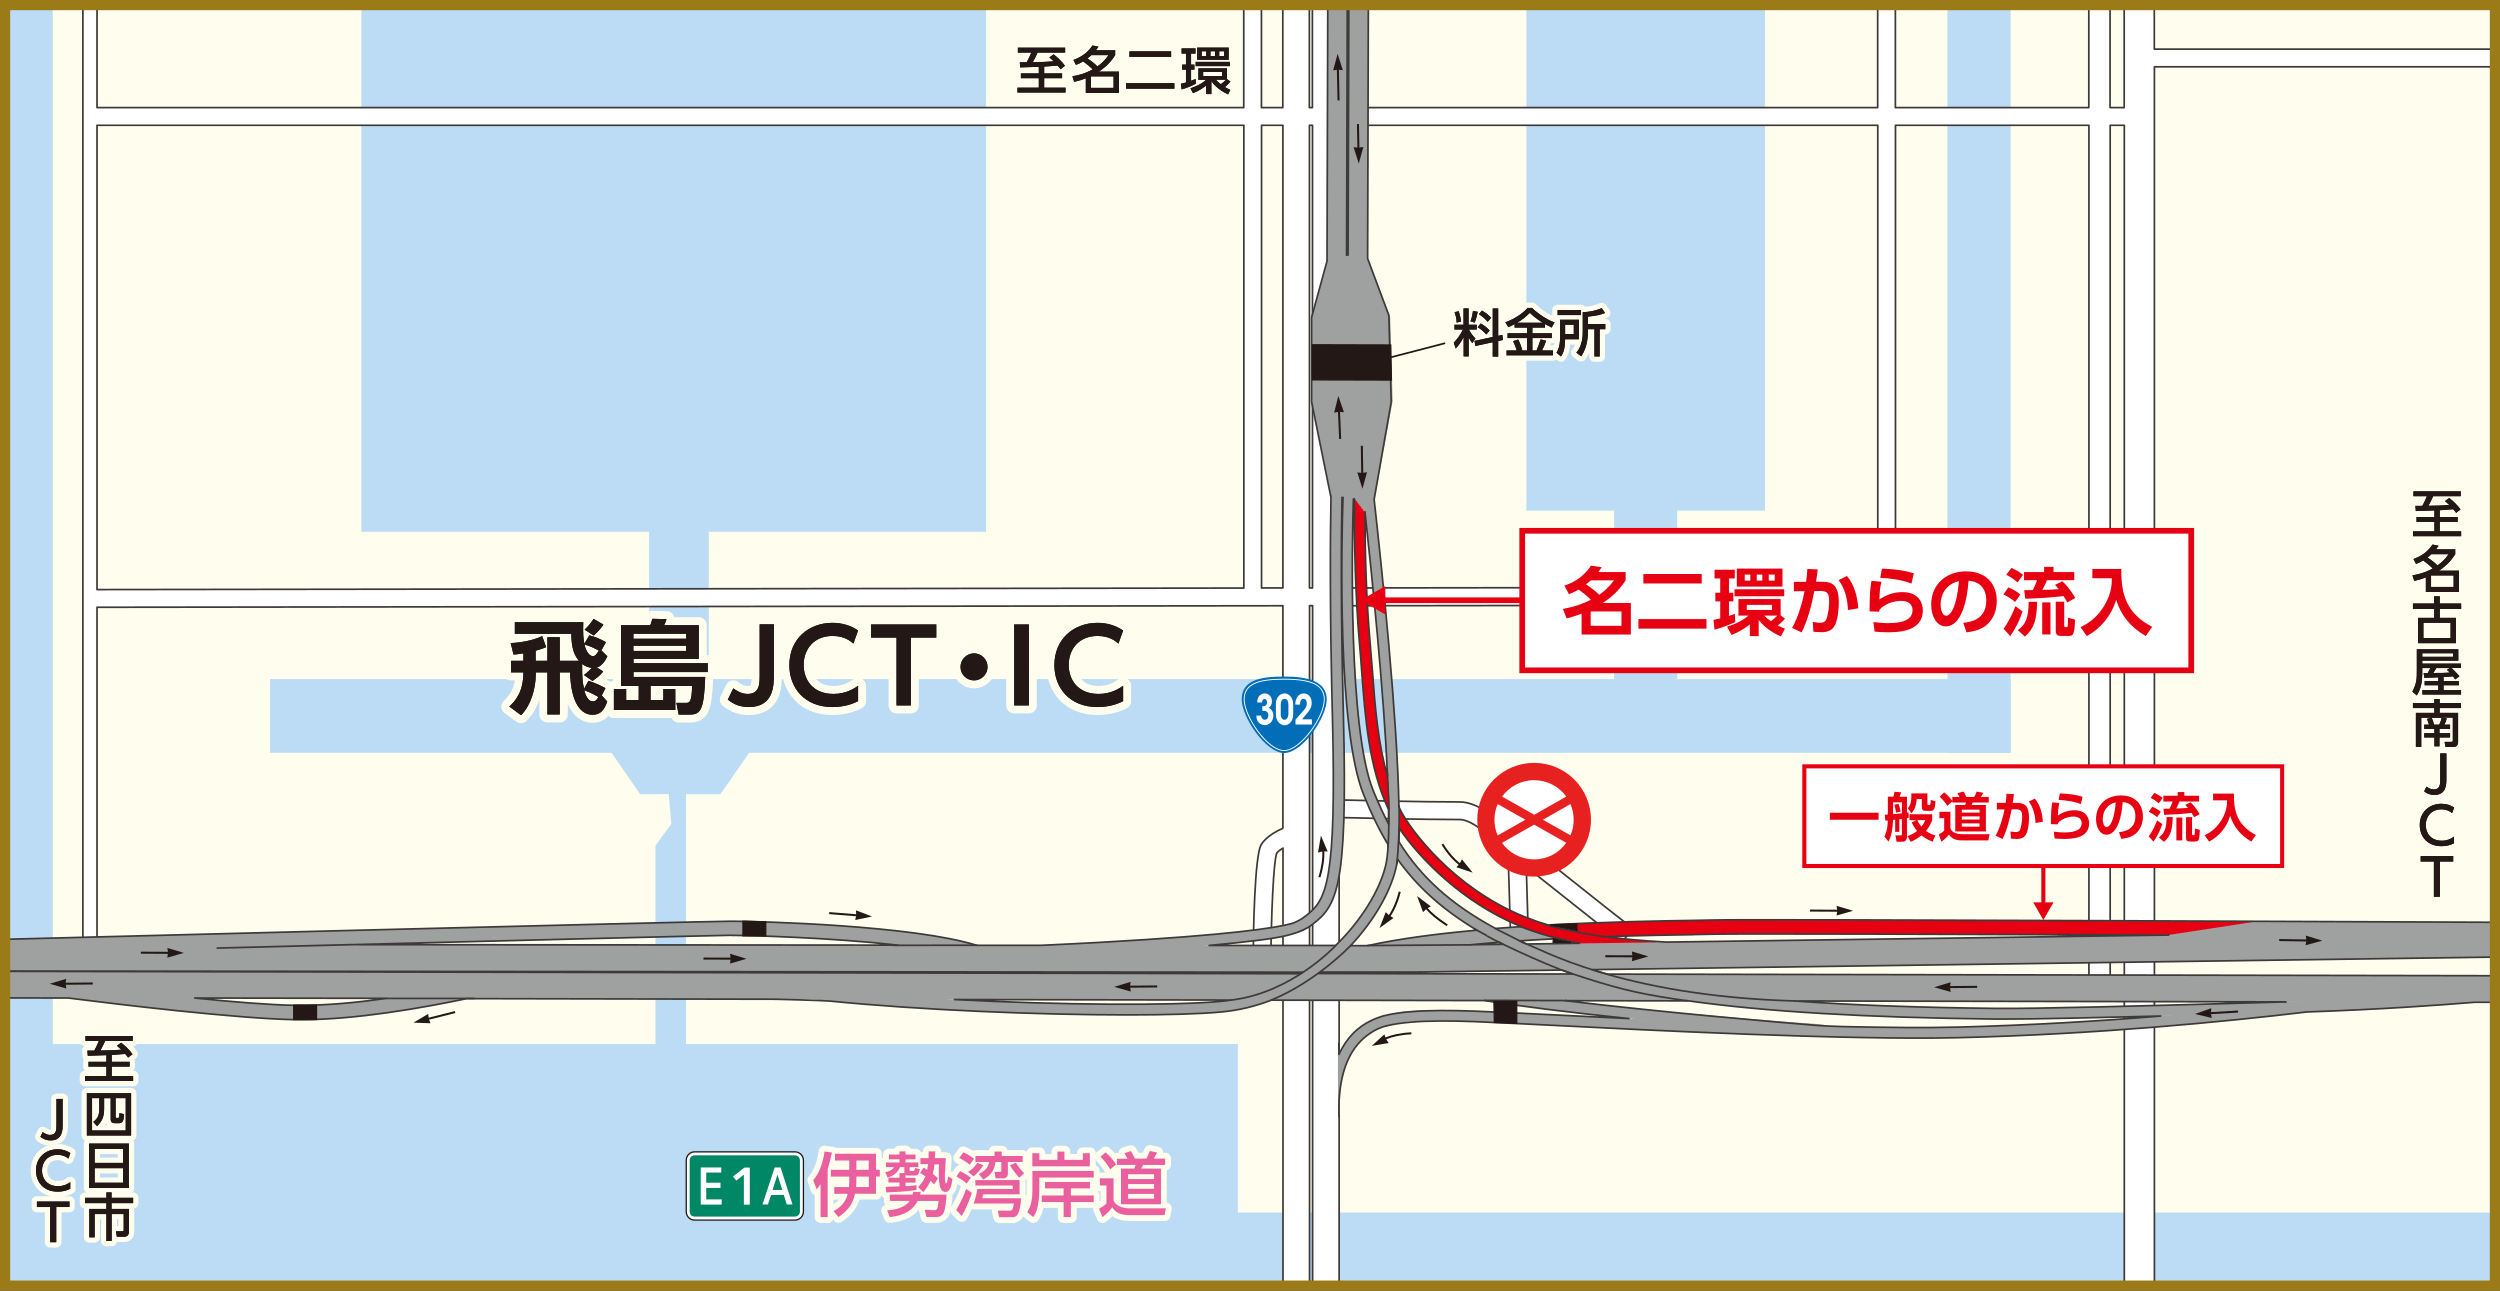 <?xml version="1.0" encoding="UTF-8"?><svg id="_レイヤー_2" xmlns="http://www.w3.org/2000/svg" xmlns:xlink="http://www.w3.org/1999/xlink" viewBox="0 0 245.81 126.91"><rect x="0" y="0" width="245.81" height="126.91" fill="#333333" stroke="none"/><defs><style>.cls-1{fill:#e72120;}.cls-2,.cls-3,.cls-4,.cls-5,.cls-6,.cls-7,.cls-8,.cls-9,.cls-10,.cls-11,.cls-12,.cls-13,.cls-14,.cls-15,.cls-16,.cls-17,.cls-18,.cls-19,.cls-20,.cls-21,.cls-22,.cls-23{fill:none;}.cls-2,.cls-7,.cls-18{stroke:#231815;}.cls-2,.cls-12,.cls-16{stroke-width:.17px;}.cls-2,.cls-13,.cls-16,.cls-20,.cls-22{stroke-linecap:round;stroke-linejoin:round;}.cls-24{clip-path:url(#clippath-6);}.cls-25{clip-path:url(#clippath-7);}.cls-3,.cls-4,.cls-5,.cls-6,.cls-8,.cls-10,.cls-11,.cls-12,.cls-14,.cls-15,.cls-17,.cls-19,.cls-21,.cls-23{stroke-miterlimit:10;}.cls-3,.cls-5,.cls-8,.cls-10,.cls-11,.cls-19{stroke:#fff;}.cls-3,.cls-14{stroke-width:1.39px;}.cls-26{fill:#231815;}.cls-27{clip-path:url(#clippath-4);}.cls-28{fill:#e60012;}.cls-29{fill:#ea609e;}.cls-4{stroke-width:1.92px;}.cls-4,.cls-14,.cls-15,.cls-21{stroke:#9fa0a0;}.cls-5{stroke-width:2.96px;}.cls-30{clip-path:url(#clippath-9);}.cls-31{clip-path:url(#clippath-10);}.cls-32{fill:#fff;}.cls-6{stroke-width:.56px;}.cls-6,.cls-17{stroke:#e60012;}.cls-7{stroke-width:.2px;}.cls-8{stroke-width:.09px;}.cls-33{clip-path:url(#clippath-11);}.cls-10{stroke-width:1.74px;}.cls-34{clip-path:url(#clippath-1);}.cls-11{stroke-width:2.09px;}.cls-35{clip-path:url(#clippath-5);}.cls-36{clip-path:url(#clippath-8);}.cls-12,.cls-13,.cls-20,.cls-22{stroke:#fffeee;}.cls-37{clip-path:url(#clippath-3);}.cls-13,.cls-15{stroke-width:1.04px;}.cls-38{clip-path:url(#clippath-12);}.cls-39{clip-path:url(#clippath-14);}.cls-16{stroke:#3e3a39;}.cls-17{stroke-width:.4px;}.cls-40{fill:#bbdcf4;}.cls-18{stroke-width:.13px;}.cls-19,.cls-21{stroke-width:2.61px;}.cls-20{stroke-width:1.57px;}.cls-41{fill:#fffeee;}.cls-42{fill:#008765;}.cls-22{stroke-width:1.15px;}.cls-43{clip-path:url(#clippath-2);}.cls-44{clip-path:url(#clippath-13);}.cls-23{stroke:#9a7b17;}.cls-45{fill:#9fa0a0;}.cls-46{clip-path:url(#clippath);}.cls-47{fill:#036eb8;}</style><clipPath id="clippath"><rect class="cls-9" x=".94" y=".5" width="244.38" height="125.91"/></clipPath><clipPath id="clippath-1"><rect class="cls-9" x="-.35" y=".08" width="245.52" height="138.67"/></clipPath><clipPath id="clippath-2"><rect class="cls-9" x="-.35" y=".08" width="245.52" height="138.67"/></clipPath><clipPath id="clippath-3"><rect class="cls-9" x="-.35" y=".08" width="245.52" height="138.67"/></clipPath><clipPath id="clippath-4"><rect class="cls-9" x="-.35" y=".08" width="245.52" height="138.67"/></clipPath><clipPath id="clippath-5"><rect class="cls-9" x="-.35" y=".08" width="245.52" height="138.67"/></clipPath><clipPath id="clippath-6"><rect class="cls-9" x="-.35" y=".08" width="245.52" height="138.67"/></clipPath><clipPath id="clippath-7"><rect class="cls-9" x="-.35" y=".08" width="245.52" height="138.67"/></clipPath><clipPath id="clippath-8"><rect class="cls-9" x="-.35" y=".08" width="245.52" height="138.67"/></clipPath><clipPath id="clippath-9"><rect class="cls-9" x="-.35" y=".08" width="245.52" height="138.67"/></clipPath><clipPath id="clippath-10"><rect class="cls-9" x="-.35" y=".08" width="245.52" height="138.67"/></clipPath><clipPath id="clippath-11"><rect class="cls-9" x="-.35" y=".08" width="245.52" height="138.67"/></clipPath><clipPath id="clippath-12"><rect class="cls-9" x="-.35" y=".08" width="245.52" height="138.67"/></clipPath><clipPath id="clippath-13"><rect class="cls-9" x="-.35" y=".08" width="245.52" height="138.67"/></clipPath><clipPath id="clippath-14"><rect class="cls-9" x="-.35" y=".08" width="245.52" height="138.67"/></clipPath></defs><g id="_レイヤー_1-2"><g class="cls-46"><g class="cls-34"><polygon class="cls-41" points="-.35 .08 -.35 137.85 10.49 137.85 245.17 137.85 245.17 .08 -.35 .08"/><g class="cls-43"><polygon class="cls-12" points="-3.91 -4.34 -3.91 137.85 10.49 137.85 246.46 137.85 246.46 -4.34 -3.91 -4.34"/></g><rect class="cls-40" x="35.53" y=".08" width="61.42" height="52.2"/><rect class="cls-40" x="-.35" y="102.66" width="122.06" height="36.09"/><rect class="cls-40" x="109.64" y="119.22" width="135.53" height="19.53"/><rect class="cls-40" x="63.82" y="48.49" width="5.87" height="20.7"/><polygon class="cls-40" points="67.45 103.84 64.45 103.84 64.45 83.14 66.01 81 65.61 76.53 67.45 74.77 67.45 103.84"/><rect class="cls-40" x="150.08" y=".08" width="23.46" height="50.13"/><rect class="cls-40" x="-.35" y=".08" width="5.54" height="138.67"/><rect class="cls-40" x="158.7" y="45.73" width="6.21" height="21.05"/><rect class="cls-40" x="191.48" y=".08" width="6.21" height="73.94"/><rect class="cls-40" x="26.55" y="66.77" width="171.14" height="7.25"/><polygon class="cls-40" points="70.84 78.08 62.94 78.08 58.83 72.15 74.95 72.15 70.84 78.08"/><g class="cls-37"><line class="cls-3" x1="8.84" y1="-24.43" x2="8.84" y2="95.18"/><polyline class="cls-10" points="9.07 58.84 185.5 58.61 185.5 -30.18"/><line class="cls-10" x1="123.17" y1="-25.58" x2="123.17" y2="59.07"/></g><line class="cls-10" x1="8.15" y1="11.45" x2="209.2" y2="11.45"/><g class="cls-27"><line class="cls-10" x1="185.5" y1="-25.58" x2="185.5" y2="59.07"/><line class="cls-11" x1="206.44" y1="-21.44" x2="206.44" y2="96.91"/><line class="cls-5" x1="210.35" y1="-21.44" x2="210.35" y2="141.9"/><polyline class="cls-10" points="260.49 -22.13 260.49 5.7 211.33 5.7"/><line class="cls-19" x1="127.44" y1="-22.98" x2="127.44" y2="145.62"/><line class="cls-19" x1="130.36" y1="-22.82" x2="130.36" y2="145.79"/><path class="cls-10" d="M128.07,81.7s-2.72.68-3.32,1.79c-.6,1.11-.68,11.14-.68,11.14"/><path class="cls-10" d="M131.02,79.49s7.76.22,12.49.22c1.96,0,4.24,2.61,5.71,3.75,3.38,2.63,8.06,6.43,10.77,8.49"/><line class="cls-10" x1="149.14" y1="83.47" x2="149.4" y2="92.08"/></g><g class="cls-35"><path class="cls-16" d="M261.36-22.13h-1.74V4.83h-47.8v-26.27h-2.96V10.58h-1.39V-21.44h-2.09V10.58h-19.02V-30.18h-1.74V10.58h-52.97V-22.82h-2.61V10.58h-.3V-22.98h-2.61V10.58h-2.1V-25.58h-1.74V10.58H9.54V-24.43h-1.39v119.61h1.39v-35.47l116.6-.15v21.88c-1.56.68-2.05,1.46-2.15,1.64-.63,1.17-.76,8.47-.78,11.55h1.74c.04-4.67.27-9.96.58-10.73.09-.16.32-.33.62-.51v62.24h2.61V59.55h.3s0,86.24,0,86.24h2.61v-65.41c1.98.05,7.97.2,11.85.2,1.15,0,2.77,1.45,3.94,2.51.29.26.56.5.82.73l.25,8.29,1.74-.05-.2-6.83c1.11.87,2.29,1.81,3.45,2.74,2.27,1.8,4.41,3.51,5.96,4.68l1.05-1.39c-1.54-1.16-3.67-2.86-5.93-4.66-1.66-1.32-3.38-2.69-4.84-3.82-.33-.26-.72-.61-1.14-.98-1.46-1.32-3.29-2.95-5.11-2.95-3.9,0-9.93-.15-11.85-.2v-19.09l54.71-.07V12.32h19.02v84.58h2.09V12.32h1.39v129.57h2.96V6.57h49.54v-28.7ZM9.54,12.32h112.76v45.5l-112.76.15V12.32ZM124.04,57.82V12.32h2.1v45.49h-2.1ZM128.75,57.81V12.32h.3v45.49h-.3ZM184.63,57.74l-52.97.07V12.32h52.97v45.42Z"/></g><g class="cls-24"><line class="cls-21" x1="-2.95" y1="96.79" x2="246.46" y2="97.25"/><path class="cls-15" d="M245.77,92.31s-41.69,1.04-73.95,1.04c-7.8,0-16.15-.28-22.2-2.76-6.61-2.71-11.08-8.2-12.31-10.58-2.54-4.94-2.6-11.04-3.11-16.68-.84-9.4-.42-20.06-.34-21.28"/><polyline class="cls-21" points="247.72 92.77 139.03 94.28 -7.84 94.16"/><path class="cls-14" d="M247.03,91.39s-75.68-.35-78.44-.23c-2.76.11-28.29,0-37.72,3.57"/><path class="cls-15" d="M90.96,93.92s34.5-1.04,37.15-2.99c2.65-1.96,3.91-2.3,3.45-20.47-.46-18.17,0-25.76,0-25.76"/><path class="cls-14" d="M-1.97,93.11s71.14-1.84,73.9-1.84,18.1.43,24.08,2.38"/><path class="cls-15" d="M132.6,48.14s-.92,22.66,1.96,29.79c3.14,7.79,7.36,12.77,20.93,17.6,9.2,3.27,26.67,4,40.74,4.15,4.64.05,19.64-.4,28.22-.63,12.88-.34,22.36-1.34,22.36-1.34"/><path class="cls-15" d="M134.21,45.61s4.01,33.63,2.53,39.68c-1.27,5.18-7.82,12.88-16.68,13.69-8.86.81-36.57-.12-47.27-2.3"/><path class="cls-15" d="M236.22,97.71s-20.13,3.22-43.71,3.8c-12.78.31-38.07-1.15-43.13-1.38-3.57-.16-7.77-.44-10.93-.19-.92.07-2.03.36-2.49.52-.95.34-2.66.99-3.75,3.19"/><path class="cls-15" d="M179.7,101.37s-.44-.11-.92-.15c-4.78-.34-31.28-2.29-40.89-5.01"/><line class="cls-4" x1="131.56" y1="-6.14" x2="131.45" y2="32.73"/><line class="cls-4" x1="133.63" y1="-6.14" x2="133.52" y2="32.73"/><polygon class="cls-45" points="131.33 26.29 129.95 31.35 129.95 39.4 131.68 47.91 134.32 48.26 135.97 39.36 135.74 31.39 133.63 25.83 131.33 26.29"/><polygon class="cls-4" points="131.33 26.29 129.95 31.35 129.95 39.4 131.68 47.91 134.32 48.26 135.97 39.36 135.74 31.39 133.63 25.83 131.33 26.29"/><path class="cls-14" d="M4.83,97.17s16.93,2.26,24.21,2.38c7.78.13,18.31-2.38,21.07-3.01"/><path class="cls-45" d="M131.56,103.73l.19-.23,1.13-.17-.44,1.11c-.54,1.39-.78,3.15-.71,5.24l-.16-.88-.02-2.95v-2.11Z"/></g><g class="cls-25"><path class="cls-28" d="M136.62,79.79c-2-4.16-2.37-9.03-2.72-13.75-.07-.88-.14-1.79-.21-2.67-.38-4.28-.54-9.52-.51-14.34l1.04,1.37c-.02,4.79.13,8.64.51,12.88.08.89.15,1.8.22,2.69.27,3.51.54,7.11,1.5,10.39.06.21.25,3.57.18,3.43"/><path class="cls-28" d="M137.61,79.44c.05.11.11.22.16.32.91,1.77,5.09,7.48,12.04,10.34,1.96.8,4.23,1.41,6.95,1.85,0,0,1.36.22,2.81.37,1.66.18,3.43.3,3.24.34l-7.44.1c-2.27-.43-4.22-.99-5.95-1.7-5.65-2.32-9.94-6.74-11.88-9.67l.08-1.96Z"/><path class="cls-28" d="M154.93,92.18l-.06-1.39c4.31-.17,8.09-.23,10.35-.26,1-.02,1.73-.03,2.07-.04,1.56-.07,26.32.02,46.81.1l7.99-.02-8.89,1.36c-29.37-.11-44.64-.1-45.85-.05-.36.02-1.09.03-2.11.04-2.25.03-6.03.09-10.32.26"/></g><g class="cls-36"><path class="cls-16" d="M131.66,109.77c-.17-4.7,1.35-7.05,3.04-8.16.04-.02.4-.29.8-.46.23-.09.46-.18.46-.18.09-.03.19-.05.28-.08,2.85-.74,7.83-.5,11.85-.3.43.02.86.04,1.26.06.75.03,1.93.09,3.45.17,8.62.44,28.8,1.47,39.71,1.21,13.61-.33,26.17-1.56,34.31-2.53,7.07-.24,12.95-.66,16.47-.95h3.15s0-.28,0-.28c.25-.02.39-.04.4-.04l-.11-1.04s-.11.01-.29.03v-1.28s-88.4-.16-88.4-.16c-.52-.14-1.01-.29-1.48-.44l91.16-1.27-.04-2.61h-.67s0-.77,0-.77c-3.09-.01-75.73-.34-78.47-.23-.34.01-1.07.03-2.07.04-2.91.04-8.34.13-14.27.45-.91-.27-1.69-.56-2.41-.85-6.95-2.85-11.13-8.56-12.04-10.34-.07-.14-.14-.27-.2-.41-.15-8.79-1.68-23.48-2.44-30.24l1.68-9.59-.23-8.51-2.09-5.59.09-31.55h-1.92s-.09,31.2-.09,31.2l-.15.03.09-31.24h-1.92s-.09,31.8-.09,31.8l-1.52,5.56v8.28l1.88,9.28h.03c-.08,4.01-.13,11.06.14,21.69.41,16.39-.59,18.04-2.63,19.59-.12.09-.24.18-.37.27,0,0-.57.36-1.04.49-1.61.43-6.1,1.12-18.48,1.82-2.1.12-4.18.22-6.14.31h-6.32c-6.22-1.96-21.37-2.37-24.13-2.37S.92,92.34-1.99,92.42v.44s-5.85,0-5.85,0v2.61s135.92.12,135.92.12c-.08.05-.15.1-.23.15l-130.8-.24v2.61s9.67.02,9.67.02c4.71.6,16.55,2.03,22.3,2.13.2,0,.41,0,.61,0,5.37,0,11.86-1.15,16.25-2.07l30.42.06s4.73.12,5.29.18c8.95.89,20.63,1.36,29.26,1.36,3.87,0,7.12-.09,9.25-.29,1.73-.16,3.37-.57,4.9-1.16l20.95.04c3.84.6,8.59,1.19,14.22,1.77-2.86-.14-5.38-.27-7.31-.36-1.52-.08-2.71-.14-3.46-.17-.41-.02-.83-.04-1.26-.06-4.06-.2-9.07-.44-12.09.32-.14.03-.59.19-.79.27-.13.06-.26.11-.32.14-1.47.66-2.57,1.8-3.28,3.38h0s-.02-1.07-.02-1.07M224.77,98.52c-.12,0-.23,0-.35,0-1.39.04-2.95.08-4.6.13-8.32.23-19.72.55-23.6.5-7.54-.08-14.11-.32-19.77-.73l48.31.09ZM137.41,84.47c1.84,2.59,4.26,4.87,7.8,6.99-3.89.35-7.66.84-10.74,1.52h-1.67c2.32-2.48,3.88-5.25,4.44-7.56.07-.27.12-.59.17-.95ZM147.4,92.66c.13.06.25.13.38.19l-3.13.04c.91-.09,1.83-.17,2.75-.24ZM149.45,92.51c1.27-.09,2.53-.16,3.77-.22.68.17,1.38.32,2.08.46l-5.19.07c-.23-.1-.45-.21-.67-.31ZM166.52,91.89c1.01-.02,1.75-.03,2.11-.04,1.47-.06,24.05.01,44.61.09l-49.38.69c-2.37-.13-4.35-.31-6.04-.53,3.63-.13,6.75-.17,8.71-.2ZM149.42,91.06s.08.03.13.05c-.83.06-1.67.12-2.51.18-2.22-1.21-4.05-2.47-5.58-3.85-1.52-1.37-2.79-2.87-3.91-4.67.02-.41.03-.85.04-1.32,1.96,2.93,6.23,7.3,11.84,9.6ZM133.09,49.06h.08c-.02,4.16.08,9.45.51,14.31.08.88.15,1.79.21,2.67.35,4.64.72,9.44,2.64,13.56,0,.5.01.97,0,1.43-.52-1-1.02-2.09-1.51-3.29-2.48-6.15-2.08-24.41-1.95-28.67ZM134.94,65.96c-.07-.88-.14-1.8-.22-2.69-.39-4.35-.51-9.05-.51-12.95.69,6.32,1.86,17.77,2.22,26.01-.95-3.27-1.23-6.87-1.49-10.37ZM128.66,91.17c1.3-.95,2.32-1.7,2.91-4.54.58-2.8.74-7.64.52-16.19-.27-10.52-.22-17.52-.14-21.53h.1c-.14,4.17-.59,22.74,2.02,29.21.71,1.77,1.49,3.41,2.42,4.94-.05.88-.13,1.6-.26,2.1-.61,2.48-2.46,5.43-4.9,7.8h-12.44c3.95-.36,6.24-.65,7.56-.96,1.47-.35,2.21-.84,2.21-.84ZM71.93,91.97c1.79,0,9.69.21,16.34.96l-53.83-.05-13.08.34c18.12-.46,49.2-1.26,50.57-1.26ZM29.05,98.85c-2.5-.04-6.17-.34-9.9-.72l18.86.03c-3.02.43-6.18.73-8.96.68ZM120.01,98.46c-4.87.44-15.69.36-26.16-.18l27.21.05c-.34.05-.69.1-1.05.13ZM129.91,95.58h9.12s0,0,0,0l14.55-.2c.34.13.69.26,1.05.39l-16.49-.03s-.08-.02-.12-.03v.03s-8.32-.02-8.32-.02c.07-.05.13-.1.2-.15ZM192.51,100.99c-3.14.08-7.06.04-11.25-.05-.56-.01-2.13-.07-2.88-.14-3.55-.29-14.52-1.22-24.5-2.41l12.15.02c7.49,1.06,17.49,1.65,30.19,1.79.25,0,.53,0,.84,0,3.17,0,9.21-.14,15.39-.3-6.04.5-12.84.91-19.94,1.09Z"/><line class="cls-16" x1="96.06" y1="92.94" x2="87.82" y2="92.95"/><line class="cls-16" x1="38.01" y1="98.17" x2="46.62" y2="98.17"/><path class="cls-16" d="M131.33,92.97s-4.3,4.66-10.27,5.36"/><path class="cls-16" d="M132.8,92.97s-3.29,3.5-7.8,5.36"/><line class="cls-16" x1="134.47" y1="92.97" x2="144.64" y2="92.9"/><path class="cls-16" d="M151.64,90.79s.71.26,1.41.42c1.63.37,4.2.85,4.76.89"/><path class="cls-16" d="M149.39,91.07s1.02.39,2.02.71c1.01.32,2,.56,2.78.75"/><path class="cls-16" d="M147.03,91.3l2.78,1.41c1.51.47,9.32,5.21,26.65,5.71"/><path class="cls-16" d="M144.94,91.32l1.22.65c-.07.11,5.54,2.81,8.26,3.72,4.33,1.44,6.46,1.96,10.01,2.5.48.07,1.06.17,1.49.2"/><line class="cls-16" x1="145.95" y1="98.36" x2="154.03" y2="98.38"/><path class="cls-16" d="M136.41,76.08s.28,4.04.07,7.17"/><path class="cls-16" d="M137.56,79.25s.1,2.47-.21,5.67"/></g><polygon class="cls-26" points="136.81 37.37 129.05 37.35 129.05 33.9 136.74 33.92 136.81 37.37"/><polygon class="cls-18" points="136.81 37.37 129.05 37.35 129.05 33.9 136.74 33.92 136.81 37.37"/><g class="cls-30"><path class="cls-26" d="M154.46,92.67l-1.75-.02.02-.34s.22.06.86.2c.51.11.88.16.88.16"/><path class="cls-18" d="M154.46,92.67l-1.75-.02.02-.34s.22.06.86.2c.51.11.88.16.88.16Z"/><polygon class="cls-26" points="152.54 90.99 152.54 90.92 155.03 90.84 155.05 91.49 152.54 90.99"/><polygon class="cls-18" points="152.54 90.99 152.54 90.92 155.03 90.84 155.05 91.49 152.54 90.99"/><polygon class="cls-26" points="149.13 100.62 146.93 100.53 146.89 98.47 149.13 98.47 149.13 100.62"/><polygon class="cls-18" points="149.13 100.62 146.93 100.53 146.89 98.47 149.13 98.47 149.13 100.62"/><polygon class="cls-26" points="75.29 92.01 73.05 92.01 73.05 90.58 75.29 90.64 75.29 92.01"/><polygon class="cls-18" points="75.29 92.01 73.05 92.01 73.05 90.58 75.29 90.64 75.29 92.01"/><rect class="cls-26" x="28.88" y="98.83" width="2.24" height="1.41"/><rect class="cls-18" x="28.88" y="98.83" width="2.24" height="1.41"/></g><polyline class="cls-26" points="6.45 96.72 6.52 97.2 4.89 96.73 6.51 96.24"/><line class="cls-7" x1="5.84" y1="96.73" x2="9.12" y2="96.7"/><polyline class="cls-26" points="111.11 97.01 111.18 97.49 109.55 97.03 111.17 96.54"/><line class="cls-7" x1="110.5" y1="97.02" x2="113.78" y2="96.99"/><polyline class="cls-26" points="191.73 97.06 191.8 97.53 190.17 97.07 191.79 96.58"/><line class="cls-7" x1="191.13" y1="97.06" x2="194.4" y2="97.03"/><polyline class="cls-26" points="180.64 89.54 180.58 89.07 182.2 89.55 180.58 90.02"/><line class="cls-7" x1="181.25" y1="89.55" x2="177.97" y2="89.53"/><polyline class="cls-26" points="160.51 94.03 160.45 93.55 162.07 94.04 160.45 94.51"/><line class="cls-7" x1="161.12" y1="94.03" x2="157.84" y2="94.02"/><polyline class="cls-26" points="71.84 94.26 71.78 93.78 73.4 94.27 71.78 94.74"/><line class="cls-7" x1="72.45" y1="94.26" x2="69.17" y2="94.25"/><polyline class="cls-26" points="84.19 89.99 84.16 89.51 85.74 90.11 84.09 90.46"/><line class="cls-7" x1="84.79" y1="90.04" x2="81.53" y2="89.78"/><polyline class="cls-26" points="16.52 93.68 16.46 93.21 18.08 93.69 16.45 94.16"/><line class="cls-7" x1="17.12" y1="93.69" x2="13.85" y2="93.67"/><polyline class="cls-26" points="226.77 92.47 226.72 91.99 228.33 92.49 226.7 92.94"/><line class="cls-7" x1="227.38" y1="92.48" x2="224.1" y2="92.43"/><polyline class="cls-26" points="131.66 40.49 131.18 40.57 131.59 38.93 132.14 40.53"/><line class="cls-7" x1="131.63" y1="39.88" x2="131.77" y2="43.16"/><polyline class="cls-26" points="131.55 6.85 131.08 6.92 131.52 5.29 132.03 6.9"/><line class="cls-7" x1="131.54" y1="6.59" x2="131.61" y2="9.87"/><polyline class="cls-26" points="133.57 14.52 134.05 14.45 133.6 16.08 133.09 14.47"/><line class="cls-7" x1="133.58" y1="15.47" x2="133.52" y2="12.2"/><polyline class="cls-26" points="133.94 46.5 134.41 46.43 133.96 48.06 133.46 46.45"/><line class="cls-7" x1="133.95" y1="47.11" x2="133.9" y2="43.83"/><polyline class="cls-26" points="217.38 99.62 217.47 100.09 215.82 99.7 217.42 99.13"/><line class="cls-7" x1="216.78" y1="99.65" x2="220.05" y2="99.46"/><polyline class="cls-26" points="42.16 100.17 42.33 100.61 40.65 100.55 42.1 99.69"/><line class="cls-7" x1="41.57" y1="100.31" x2="44.75" y2="99.51"/><polyline class="cls-26" points="136.59 90.01 136.25 89.68 135.64 91.25 137.01 90.26"/><g class="cls-31"><path class="cls-7" d="M136.19,90.54s.87-.63,1.44-2.86"/><polyline class="cls-26" points="140.27 89.35 140.68 89.12 139.33 88.1 139.92 89.69"/><path class="cls-7" d="M139.92,88.83c.13.1.27.77,2.37,2.15"/><polyline class="cls-26" points="136.27 102.15 136.54 102.55 134.87 102.84 136.12 101.7"/><path class="cls-7" d="M135.68,102.44s.79-.73,3.09-.84"/><polyline class="cls-26" points="130.05 83.71 129.59 83.83 129.88 82.16 130.54 83.72"/><path class="cls-7" d="M129.99,83.06s.42.99-.26,3.19"/><polyline class="cls-26" points="143.52 84.91 143.74 84.49 144.8 85.8 143.2 85.27"/><path class="cls-7" d="M144.06,85.29s-1.02-.33-2.24-2.29"/></g><g class="cls-33"><path class="cls-47" d="M126.27,74.04c1.78,0,4.18-3.47,4.18-5.27s-1.89-2.25-4.18-2.25-4.18.32-4.18,2.25c0,1.74,2.37,5.27,4.18,5.27"/><path class="cls-8" d="M126.27,73.8c-1.69,0-3.94-3.42-3.94-5.02s1.51-2,3.94-2c2.8,0,3.94.62,3.94,2,0,1.75-2.36,5.02-3.95,5.02Z"/><path class="cls-32" d="M123.61,69.05c.01-.65.44-.87.75-.87.42,0,.7.36.7.79,0,.37-.2.54-.32.63.43.19.46.62.46.76,0,.54-.38.94-.84.94-.26,0-.55-.13-.7-.4-.11-.18-.13-.41-.14-.54h.48c.01.19.13.41.36.41.23,0,.35-.2.35-.45,0-.3-.22-.43-.41-.43h-.19v-.45h.11c.16,0,.36-.12.36-.37,0-.18-.08-.34-.24-.34-.2,0-.25.21-.26.34h-.47Z"/><path class="cls-32" d="M125.44,69.28c0-.87.56-1.1.86-1.1.33,0,.85.28.85,1.1v.93c0,.82-.51,1.1-.84,1.1s-.86-.28-.86-1.1v-.92ZM125.92,70.22c0,.27.12.55.38.55s.38-.32.38-.55v-.96c0-.17-.05-.55-.38-.55-.27,0-.37.29-.37.55v.95Z"/><path class="cls-32" d="M127.37,70.77c.23-.26.46-.52.69-.79.24-.26.43-.47.43-.82,0-.3-.15-.45-.34-.45-.23,0-.33.26-.33.57h-.46c0-.23.04-.48.17-.7.19-.34.49-.4.66-.4.5,0,.78.43.78.93,0,.35-.1.6-.38.93-.19.23-.38.45-.56.69h.96v.51h-1.61v-.47Z"/></g><g class="cls-38"><path class="cls-1" d="M156.43,80.6c0,3.09-2.5,5.59-5.59,5.59s-5.59-2.5-5.59-5.59,2.5-5.59,5.59-5.59,5.59,2.5,5.59,5.59"/><path class="cls-32" d="M147.26,82.14l2.72-1.54-2.72-1.54c-.21.47-.32,1-.32,1.55s.11,1.07.32,1.54"/><path class="cls-32" d="M154.39,82.12h.03c.2-.46.31-.97.31-1.52s-.11-1.07-.32-1.54l-2.71,1.54,2.69,1.52Z"/><path class="cls-32" d="M154,78.32c-.71-.98-1.86-1.61-3.16-1.61s-2.45.64-3.15,1.61l3.16,1.79,3.15-1.79Z"/><path class="cls-32" d="M147.72,82.85l-.03.04c.71.98,1.85,1.61,3.15,1.61s2.46-.64,3.16-1.63l-3.16-1.79-3.12,1.77Z"/></g><g class="cls-44"><path class="cls-20" d="M52.68,64.97h1.14v-2.32h1.22v2.32h1.88c-.45-.53-.73-1.22-.75-2.65h-5.55v-1.14h6.73c-.04,1.21.02,1.69.11,2.11l.48-.82c.58.15,1.04.33,1.64.67l-.45.81.59.58c-.11.24-.48.96-1.04,1.1l.63.39c-.15.2-.36.45-1.05.94l-.84-.59c.4-.31.7-.62.77-.7-.23-.02-.63-.13-.95-.38,0,1.37.03,1.75.19,2.43l.43-.78c.64.2,1.29.51,1.67.72l-.36.72.54.6c-.33.9-.7,1.3-1.46,1.3-1.06,0-2.11-1.04-2.2-4.17h-1.01v4.14h-1.22v-4.14h-1.14v.22c0,1.31-.47,3.03-1.45,3.99l-1.15-.85c.51-.49,1.38-1.34,1.38-3.36h-1.21v-1.14h1.21v-.73c-.56.09-.75.11-.97.12l-.28-1.13c.94-.04,2.21-.25,3.1-.69l.39,1.09c-.22.09-.42.18-1.03.35v.99ZM58.28,68.96c.31,0,.42-.18.55-.43-.18-.11-.62-.38-1.38-.66.06.23.27,1.09.83,1.09ZM57.47,63.37c.19.87.6,1.15.83,1.15s.37-.22.58-.55c-.54-.3-.77-.39-1.41-.6ZM59.33,61.41c-.12.19-.31.48-.95,1.08l-.9-.58c.37-.34.64-.67.88-1.06l.97.56Z"/><path class="cls-20" d="M65.22,68.83v-1.08h1.18v2.06h-6.04v-2.06h1.21v1.08h1.23v-1.38h-1.74v-5.98h2.88c.08-.2.15-.42.2-.63l1.4.04c-.06.19-.15.42-.24.59h3.41v3.31h-6.42v.43h7.3v.87h-7.3v.48h7.05c-.11,3.22-.45,3.7-1.51,3.7h-1.1l-.23-1.15h.91c.38,0,.6,0,.64-1.66h-4.08v1.38h1.26ZM67.47,62.31h-5.19v.49h5.19v-.49ZM67.47,63.49h-5.19v.51h5.19v-.51Z"/><path class="cls-20" d="M76.09,61.4v4.93c0,1.03,0,3.19-2.47,3.19-1.1,0-1.72-.47-2.06-.73l.54-1.11c.19.14.74.55,1.4.55,1.19,0,1.19-1,1.19-1.83v-5.01h1.42Z"/><path class="cls-20" d="M84.37,68.94c-.28.14-1.15.58-2.52.58-2.77,0-4.24-1.91-4.24-4.12,0-2.55,1.88-4.16,4.24-4.16.91,0,1.76.24,2.52.75l-.46,1.29c-.32-.27-.89-.75-2.06-.75-1.81,0-2.83,1.29-2.83,2.85,0,1.44.88,2.85,2.93,2.85,1.27,0,2.03-.54,2.42-.8v1.51Z"/><polygon class="cls-20" points="89.56 69.36 88.15 69.36 88.15 62.69 85.65 62.69 85.65 61.4 92.06 61.4 92.06 62.69 89.56 62.69 89.56 69.36"/><path class="cls-20" d="M97.1,65.57c0,.72-.59,1.33-1.33,1.33s-1.33-.6-1.33-1.33.62-1.33,1.33-1.33,1.33.59,1.33,1.33Z"/><rect class="cls-20" x="99.72" y="61.4" width="1.44" height="7.96"/><path class="cls-20" d="M110.43,68.94c-.28.14-1.15.58-2.52.58-2.77,0-4.24-1.91-4.24-4.12,0-2.55,1.88-4.16,4.24-4.16.91,0,1.76.24,2.52.75l-.46,1.29c-.32-.27-.89-.75-2.06-.75-1.81,0-2.83,1.29-2.83,2.85,0,1.44.88,2.85,2.93,2.85,1.27,0,2.03-.54,2.42-.8v1.51Z"/><path class="cls-26" d="M52.68,64.97h1.14v-2.32h1.22v2.32h1.88c-.45-.53-.73-1.22-.75-2.65h-5.55v-1.14h6.73c-.04,1.21.02,1.69.11,2.11l.48-.82c.58.15,1.04.33,1.64.67l-.45.81.59.58c-.11.24-.48.96-1.04,1.1l.63.39c-.15.2-.36.45-1.05.94l-.84-.59c.4-.31.7-.62.77-.7-.23-.02-.63-.13-.95-.38,0,1.37.03,1.75.19,2.43l.43-.78c.64.2,1.29.51,1.67.72l-.36.72.54.6c-.33.9-.7,1.3-1.46,1.3-1.06,0-2.11-1.04-2.2-4.17h-1.01v4.14h-1.22v-4.14h-1.14v.22c0,1.31-.47,3.03-1.45,3.99l-1.15-.85c.51-.49,1.38-1.34,1.38-3.36h-1.21v-1.14h1.21v-.73c-.56.09-.75.11-.97.12l-.28-1.13c.94-.04,2.21-.25,3.1-.69l.39,1.09c-.22.09-.42.18-1.03.35v.99ZM58.28,68.96c.31,0,.42-.18.55-.43-.18-.11-.62-.38-1.38-.66.06.23.27,1.09.83,1.09M57.47,63.37c.19.87.6,1.15.83,1.15s.37-.22.58-.55c-.54-.3-.77-.39-1.41-.6M59.33,61.41c-.12.19-.31.48-.95,1.08l-.9-.58c.37-.34.64-.67.88-1.06l.97.56Z"/><path class="cls-26" d="M65.22,68.83v-1.08h1.18v2.06h-6.04v-2.06h1.21v1.08h1.23v-1.38h-1.74v-5.98h2.88c.08-.2.15-.42.2-.63l1.4.04c-.06.19-.15.42-.24.59h3.41v3.31h-6.42v.43h7.3v.87h-7.3v.48h7.05c-.11,3.22-.45,3.7-1.51,3.7h-1.1l-.23-1.15h.91c.38,0,.6,0,.64-1.66h-4.08v1.38h1.26ZM67.47,62.31h-5.19v.49h5.19v-.49ZM67.47,63.49h-5.19v.51h5.19v-.51Z"/><path class="cls-26" d="M76.09,61.4v4.93c0,1.03,0,3.19-2.47,3.19-1.1,0-1.72-.47-2.06-.73l.54-1.11c.19.14.74.55,1.4.55,1.19,0,1.19-1,1.19-1.83v-5.01h1.42Z"/><path class="cls-26" d="M84.37,68.94c-.28.14-1.15.58-2.52.58-2.77,0-4.24-1.91-4.24-4.12,0-2.55,1.88-4.16,4.24-4.16.91,0,1.76.24,2.52.75l-.46,1.29c-.32-.27-.89-.75-2.06-.75-1.81,0-2.83,1.29-2.83,2.85,0,1.44.88,2.85,2.93,2.85,1.27,0,2.03-.54,2.42-.8v1.51Z"/><polygon class="cls-26" points="89.56 69.36 88.15 69.36 88.15 62.69 85.65 62.69 85.65 61.4 92.06 61.4 92.06 62.69 89.56 62.69 89.56 69.36"/><path class="cls-26" d="M97.1,65.57c0,.72-.59,1.33-1.33,1.33s-1.33-.6-1.33-1.33.62-1.33,1.33-1.33,1.33.59,1.33,1.33"/><rect class="cls-26" x="99.72" y="61.4" width="1.44" height="7.96"/><path class="cls-26" d="M110.43,68.94c-.28.14-1.15.58-2.52.58-2.77,0-4.24-1.91-4.24-4.12,0-2.55,1.88-4.16,4.24-4.16.91,0,1.76.24,2.52.75l-.46,1.29c-.32-.27-.89-.75-2.06-.75-1.81,0-2.83,1.29-2.83,2.85,0,1.44.88,2.85,2.93,2.85,1.27,0,2.03-.54,2.42-.8v1.51Z"/><path class="cls-26" d="M52.68,64.97h1.14v-2.32h1.22v2.32h1.88c-.45-.53-.73-1.22-.75-2.65h-5.55v-1.14h6.73c-.04,1.21.02,1.69.11,2.11l.48-.82c.58.15,1.04.33,1.64.67l-.45.81.59.58c-.11.24-.48.96-1.04,1.1l.63.39c-.15.2-.36.45-1.05.94l-.84-.59c.4-.31.7-.62.77-.7-.23-.02-.63-.13-.95-.38,0,1.37.03,1.75.19,2.43l.43-.78c.64.2,1.29.51,1.67.72l-.36.72.54.6c-.33.9-.7,1.3-1.46,1.3-1.06,0-2.11-1.04-2.2-4.17h-1.01v4.14h-1.22v-4.14h-1.14v.22c0,1.31-.47,3.03-1.45,3.99l-1.15-.85c.51-.49,1.38-1.34,1.38-3.36h-1.21v-1.14h1.21v-.73c-.56.09-.75.11-.97.12l-.28-1.13c.94-.04,2.21-.25,3.1-.69l.39,1.09c-.22.09-.42.18-1.03.35v.99ZM58.28,68.96c.31,0,.42-.18.55-.43-.18-.11-.62-.38-1.38-.66.06.23.27,1.09.83,1.09M57.47,63.37c.19.87.6,1.15.83,1.15s.37-.22.58-.55c-.54-.3-.77-.39-1.41-.6M59.33,61.41c-.12.19-.31.48-.95,1.08l-.9-.58c.37-.34.64-.67.88-1.06l.97.56Z"/><path class="cls-26" d="M65.22,68.83v-1.08h1.18v2.06h-6.04v-2.06h1.21v1.08h1.23v-1.38h-1.74v-5.98h2.88c.08-.2.15-.42.2-.63l1.4.04c-.06.19-.15.42-.24.59h3.41v3.31h-6.42v.43h7.3v.87h-7.3v.48h7.05c-.11,3.22-.45,3.7-1.51,3.7h-1.1l-.23-1.15h.91c.38,0,.6,0,.64-1.66h-4.08v1.38h1.26ZM67.47,62.31h-5.19v.49h5.19v-.49ZM67.47,63.49h-5.19v.51h5.19v-.51Z"/><path class="cls-26" d="M76.09,61.4v4.93c0,1.03,0,3.19-2.47,3.19-1.1,0-1.72-.47-2.06-.73l.54-1.11c.19.14.74.55,1.4.55,1.19,0,1.19-1,1.19-1.83v-5.01h1.42Z"/><path class="cls-26" d="M84.37,68.94c-.28.14-1.15.58-2.52.58-2.77,0-4.24-1.91-4.24-4.12,0-2.55,1.88-4.16,4.24-4.16.91,0,1.76.24,2.52.75l-.46,1.29c-.32-.27-.89-.75-2.06-.75-1.81,0-2.83,1.29-2.83,2.85,0,1.44.88,2.85,2.93,2.85,1.27,0,2.03-.54,2.42-.8v1.51Z"/><polygon class="cls-26" points="89.56 69.36 88.15 69.36 88.15 62.69 85.65 62.69 85.65 61.4 92.06 61.4 92.06 62.69 89.56 62.69 89.56 69.36"/><path class="cls-26" d="M97.1,65.57c0,.72-.59,1.33-1.33,1.33s-1.33-.6-1.33-1.33.62-1.33,1.33-1.33,1.33.59,1.33,1.33"/><rect class="cls-26" x="99.72" y="61.4" width="1.44" height="7.96"/><path class="cls-26" d="M110.43,68.94c-.28.14-1.15.58-2.52.58-2.77,0-4.24-1.91-4.24-4.12,0-2.55,1.88-4.16,4.24-4.16.91,0,1.76.24,2.52.75l-.46,1.29c-.32-.27-.89-.75-2.06-.75-1.81,0-2.83,1.29-2.83,2.85,0,1.44.88,2.85,2.93,2.85,1.27,0,2.03-.54,2.42-.8v1.51Z"/><path class="cls-32" d="M68.29,119.98c-.46,0-.84-.38-.84-.85v-5.04c0-.47.38-.85.84-.85h9.87c.47,0,.85.38.85.85v5.04c0,.47-.38.85-.85.85h-9.87Z"/><path class="cls-32" d="M68.29,119.97c-.45,0-.82-.38-.82-.84v-5.04c0-.46.37-.83.82-.83h9.87c.46,0,.83.37.83.83v5.04c0,.46-.37.84-.83.84h-9.87Z"/><path class="cls-26" d="M78.16,113.32c.42,0,.77.34.77.77v5.04c0,.43-.34.77-.77.77h-9.87c-.42,0-.75-.34-.75-.77v-5.04c0-.43.34-.77.75-.77h9.87ZM78.16,113.19h-9.87c-.49,0-.88.4-.88.9v5.04c0,.5.4.9.88.9h9.87c.49,0,.9-.4.9-.9v-5.04c0-.5-.4-.9-.9-.9"/><path class="cls-42" d="M68.29,119.69c-.3,0-.55-.25-.55-.56v-5.04c0-.31.25-.56.55-.56h9.87c.31,0,.56.25.56.56v5.04c0,.31-.25.56-.56.56h-9.87Z"/><path class="cls-32" d="M78.16,113.6c.27,0,.49.22.49.49v5.04c0,.27-.22.49-.49.49h-9.87c-.27,0-.48-.22-.48-.49v-5.04c0-.27.21-.49.48-.49h9.87ZM78.16,113.46h-9.87c-.34,0-.62.28-.62.63v5.04c0,.35.28.63.62.63h9.87c.35,0,.63-.28.63-.63v-5.04c0-.35-.28-.63-.63-.63"/><polygon class="cls-32" points="70.96 117.93 69.44 117.93 69.44 116.8 70.84 116.8 70.84 116.29 69.44 116.29 69.44 115.29 70.92 115.29 70.92 114.79 68.9 114.79 68.9 118.44 70.96 118.44 70.96 117.93"/><polygon class="cls-32" points="73.14 115.49 73.14 118.45 73.72 118.45 73.72 114.8 73.2 114.8 72.07 115.68 72.4 116.08 73.14 115.49"/><path class="cls-32" d="M76.17,114.79l-1.2,3.64h.54l.3-.93h1.26l.29.93h.56l-1.17-3.64h-.59ZM76.92,117h-.96c.03-.09.06-.19.09-.28.13-.4.27-.81.39-1.23.12.41.26.83.39,1.23.03.09.06.18.09.28"/><path class="cls-22" d="M81.37,119.67h-.69v-3.24c-.12.17-.17.25-.38.52l-.34-.91c.66-.74.99-1.9,1.11-2.82l.73.1c-.14.67-.24,1.07-.42,1.64v4.73ZM82.03,117.38v-.66h1.44c.03-.33.03-.57.03-.78v-.25h-1.81v-.67h1.81v-.91h-1.4v-.67h4.03v1.57h.38v.67h-.38v1.69h-2.06c-.23,1.09-.74,1.68-1.63,2.29l-.49-.58c.59-.32,1.17-.76,1.4-1.7h-1.33ZM84.2,115.69v.27c0,.24,0,.43-.03.76h1.26v-1.03h-1.22ZM84.2,115.02h1.22v-.91h-1.22v.91Z"/><path class="cls-22" d="M88.93,115.35s-.01-.05-.01-.09v-.5h-.43c-.19.5-.64.87-1.22,1.02l-.23-.52c.26-.06.7-.18.85-.5h-.77v-.46h1.32v-.31h-1.04v-.47h1.04v-.31h.6v.31h.98v.47h-.98v.31h1.25v.46h-.85v.27c0,.08.01.1.1.1h.29c.08,0,.1-.07.14-.29l.48.12c-.06.25-.14.62-.38.62h-.84c-.08,0-.13-.01-.19-.06v.29h.98v.47h-.98v.35c.63-.03.87-.07,1.07-.1v.47c-.43.08-1.04.16-2.96.25l-.07-.55c.19,0,1.15-.04,1.36-.05v-.38h-1.09v-.47h1.09v-.46h.49ZM87.24,119c.34-.02,1.63-.1,2.2-.92h-1.95v-.62h2.24c.02-.09.03-.14.06-.27h.74c-.02.12-.03.17-.06.27h2.6c-.02.41-.1,1.45-.3,1.81-.05.1-.23.39-.71.39h-.96l-.17-.71.89.04c.11,0,.24-.01.3-.1.08-.1.12-.43.17-.81h-2.06c-.67,1.32-2.11,1.53-2.75,1.58l-.25-.66ZM90.78,114.81c.1.05.19.08.39.21.02-.12.05-.35.08-.55h-.75v-.6h.8c.01-.37.01-.49.01-.66h.65c-.01.25-.02.45-.04.66h1.08c-.01.23-.1,1.49-.1,1.63,0,.65.06.87.12.87.03,0,.07-.04.1-.12.03-.08.07-.36.1-.57l.43.23c-.06.47-.18,1.29-.69,1.29-.12,0-.26-.06-.36-.16-.27-.29-.3-1.3-.3-1.73,0-.36.02-.69.04-.82h-.46c-.04.36-.08.64-.16.93.3.23.38.31.51.45l-.39.58c-.09-.1-.17-.19-.34-.36-.23.54-.51.87-.72,1.12l-.51-.5c.15-.15.47-.47.73-1.04-.25-.18-.38-.26-.54-.34l.33-.49Z"/><path class="cls-22" d="M94.01,118.99c.57-.95.83-1.66.98-2.09l.57.39c-.06.19-.45,1.35-1,2.27l-.54-.58ZM94.41,115.15c.25.12.7.38,1.05.65l-.41.57c-.37-.34-.84-.59-1.01-.69l.37-.54ZM94.72,113.3c.31.13.8.43,1.05.62l-.43.6c-.34-.28-.58-.43-1.03-.67l.41-.54ZM95.18,115.23c.24-.15.58-.37.91-.9l.6.23c-.2.36-.65.85-.95,1.11l-.56-.44ZM95.91,116.03h4.34v1.4h-3.58c-.02.1-.06.28-.08.39h3.81c-.03.68-.18,1.29-.27,1.47-.15.3-.35.39-.55.39h-1.33l-.15-.64h1.13c.3,0,.36-.08.45-.7h-3.95c.17-.48.27-.86.37-1.44h3.48v-.33h-3.68v-.54ZM95.91,113.66h1.88v-.43h.7v.43h2.06v.59h-1.45v1.13c0,.45-.36.48-.45.48h-.76l-.1-.64h.54c.12,0,.12-.06.12-.2v-.77h-.56c-.14.95-.56,1.35-1.21,1.73l-.44-.55c.77-.39.95-.74,1-1.18h-1.33v-.59ZM100.21,115.79c-.3-.32-.67-.81-.91-1.22l.58-.25c.25.39.44.65.82,1.04l-.49.44Z"/><path class="cls-22" d="M107.54,115.13v.65h-5.35v1.36c0,.55-.09,1.13-.14,1.4-.12.56-.23.8-.46,1.13l-.6-.49c.41-.58.52-1.35.52-2.07v-1.98h6.03ZM102.19,113.39v.65h1.78v-.81h.69v.81h1.81v-.65h.69v1.29h-5.66v-1.29h.69ZM107.17,116.22v.63h-1.88v.69h2.25v.65h-2.25v1.48h-.71v-1.48h-2.15v-.65h2.15v-.69h-1.83v-.63h4.42Z"/><path class="cls-22" d="M108.14,115.86h1.35v2.16c.18.56.96.79,1.53.79h3.61l-.12.67h-3.42c-1.26,0-1.59-.54-1.73-.78-.29.45-.81.85-.96.97l-.34-.81s.49-.28.73-.52v-1.78h-.65v-.69ZM108.71,113.31c.34.3.83.82,1.03,1.19l-.58.47c-.34-.55-.58-.86-.96-1.24l.51-.42ZM114.55,114.54h-2.16c-.05.12-.11.24-.19.36h1.95v3.51h-3.93v-3.51h1.31c.06-.14.1-.3.12-.36h-1.83v-.61h1.04c-.1-.18-.27-.49-.31-.54l.64-.21c.19.29.32.57.4.74h1.13c.12-.21.25-.51.34-.75l.73.15c-.06.1-.09.16-.35.6h1.12v.61ZM110.92,115.93h2.55v-.47h-2.55v.47ZM110.92,116.89h2.55v-.47h-2.55v.47ZM110.92,117.86h2.55v-.47h-2.55v.47Z"/><path class="cls-29" d="M81.37,119.67h-.69v-3.24c-.12.17-.17.25-.38.52l-.34-.91c.66-.74.99-1.9,1.11-2.82l.73.1c-.14.67-.24,1.07-.42,1.64v4.73ZM82.03,117.38v-.66h1.44c.03-.33.03-.57.03-.78v-.25h-1.81v-.67h1.81v-.91h-1.4v-.67h4.03v1.57h.38v.67h-.38v1.69h-2.06c-.23,1.09-.74,1.68-1.63,2.29l-.49-.58c.59-.32,1.17-.76,1.4-1.7h-1.33ZM84.2,115.69v.27c0,.24,0,.43-.03.76h1.26v-1.03h-1.22ZM84.2,115.02h1.22v-.91h-1.22v.91Z"/><path class="cls-29" d="M88.93,115.35s-.01-.05-.01-.09v-.5h-.43c-.19.5-.64.87-1.22,1.02l-.23-.52c.26-.06.7-.18.85-.5h-.77v-.46h1.32v-.31h-1.04v-.47h1.04v-.31h.6v.31h.98v.47h-.98v.31h1.25v.46h-.85v.27c0,.08.01.1.1.1h.29c.08,0,.1-.07.14-.29l.48.12c-.06.25-.14.62-.38.62h-.84c-.08,0-.13-.01-.19-.06v.29h.98v.47h-.98v.35c.63-.03.87-.07,1.07-.1v.47c-.43.08-1.04.16-2.96.25l-.07-.55c.19,0,1.15-.04,1.36-.05v-.38h-1.09v-.47h1.09v-.46h.49ZM87.24,119c.34-.02,1.63-.1,2.2-.92h-1.95v-.62h2.24c.02-.09.03-.14.06-.27h.74c-.02.12-.03.17-.06.27h2.6c-.02.41-.1,1.45-.3,1.81-.05.1-.23.39-.71.39h-.96l-.17-.71.89.04c.11,0,.24-.01.3-.1.08-.1.12-.43.17-.81h-2.06c-.67,1.32-2.11,1.53-2.75,1.58l-.25-.66ZM90.78,114.81c.1.05.19.08.39.21.02-.12.05-.35.08-.55h-.75v-.6h.8c.01-.37.01-.49.01-.66h.65c-.01.25-.02.45-.04.66h1.08c-.01.23-.1,1.49-.1,1.63,0,.65.06.87.12.87.03,0,.07-.04.1-.12.03-.08.07-.36.1-.57l.43.23c-.06.47-.18,1.29-.69,1.29-.12,0-.26-.06-.36-.16-.27-.29-.3-1.3-.3-1.73,0-.36.02-.69.04-.82h-.46c-.04.36-.08.64-.16.93.3.23.38.31.51.45l-.39.58c-.09-.1-.17-.19-.34-.36-.23.54-.51.87-.72,1.12l-.51-.5c.15-.15.47-.47.73-1.04-.25-.18-.38-.26-.54-.34l.33-.49Z"/><path class="cls-29" d="M94.01,118.99c.57-.95.83-1.66.98-2.09l.57.39c-.06.19-.45,1.35-1,2.27l-.54-.58ZM94.41,115.15c.25.12.7.38,1.05.65l-.41.57c-.37-.34-.84-.59-1.01-.69l.37-.54ZM94.72,113.3c.31.13.8.43,1.05.62l-.43.6c-.34-.28-.58-.43-1.03-.67l.41-.54ZM95.18,115.23c.24-.15.58-.37.91-.9l.6.23c-.2.36-.65.85-.95,1.11l-.56-.44ZM95.91,116.03h4.34v1.4h-3.58c-.02.1-.06.28-.08.39h3.81c-.03.68-.18,1.29-.27,1.47-.15.3-.35.39-.55.39h-1.33l-.15-.64h1.13c.3,0,.36-.08.45-.7h-3.95c.17-.48.27-.86.37-1.44h3.48v-.33h-3.68v-.54ZM95.91,113.66h1.88v-.43h.7v.43h2.06v.59h-1.45v1.13c0,.45-.36.48-.45.48h-.76l-.1-.64h.54c.12,0,.12-.06.12-.2v-.77h-.56c-.14.95-.56,1.35-1.21,1.73l-.44-.55c.77-.39.95-.74,1-1.18h-1.33v-.59ZM100.21,115.79c-.3-.32-.67-.81-.91-1.22l.58-.25c.25.39.44.65.82,1.04l-.49.44Z"/><path class="cls-29" d="M107.54,115.13v.65h-5.35v1.36c0,.55-.09,1.13-.14,1.4-.12.56-.23.8-.46,1.13l-.6-.49c.41-.58.52-1.35.52-2.07v-1.98h6.03ZM102.19,113.39v.65h1.78v-.81h.69v.81h1.81v-.65h.69v1.29h-5.66v-1.29h.69ZM107.17,116.22v.63h-1.88v.69h2.25v.65h-2.25v1.48h-.71v-1.48h-2.15v-.65h2.15v-.69h-1.83v-.63h4.42Z"/><path class="cls-29" d="M108.14,115.86h1.35v2.16c.18.56.96.79,1.53.79h3.61l-.12.67h-3.42c-1.26,0-1.59-.54-1.73-.78-.29.45-.81.85-.96.97l-.34-.81s.49-.28.73-.52v-1.78h-.65v-.69ZM108.71,113.31c.34.3.83.82,1.03,1.19l-.58.47c-.34-.55-.58-.86-.96-1.24l.51-.42ZM114.55,114.54h-2.16c-.05.12-.11.24-.19.36h1.95v3.51h-3.93v-3.51h1.31c.06-.14.1-.3.12-.36h-1.83v-.61h1.04c-.1-.18-.27-.49-.31-.54l.64-.21c.19.29.32.57.4.74h1.13c.12-.21.25-.51.34-.75l.73.15c-.06.1-.09.16-.35.6h1.12v.61ZM110.92,115.93h2.55v-.47h-2.55v.47ZM110.92,116.89h2.55v-.47h-2.55v.47ZM110.92,117.86h2.55v-.47h-2.55v.47Z"/><path class="cls-13" d="M143.9,33.16c-.3.61-.6.92-.77,1.11l-.19-.58c.19-.2.56-.58.9-1.29h-.83v-.47h.89v-1.61h.5v1.61h.8v.47h-.77c.21.4.39.62.64.88l-.31.46c-.17-.24-.27-.38-.35-.57v1.87h-.5v-1.89ZM143.43,30.6c.1.3.2.73.23,1.01l-.44.11c0-.43-.12-.8-.2-1.03l.42-.09ZM145.3,30.66c-.05.24-.16.72-.3,1.06l-.42-.13c.06-.14.17-.42.25-1.02l.47.09ZM146.77,33.13v-2.8h.54v2.69l.41-.09.06.5-.47.1v1.53h-.54v-1.41l-1.71.37-.08-.5,1.79-.39ZM145.59,31.8c.34.19.67.46.88.7l-.33.39c-.27-.31-.49-.49-.85-.72l.3-.37ZM145.72,30.54c.43.25.68.48.9.71l-.35.39c-.21-.25-.48-.5-.86-.75l.31-.36Z"/><path class="cls-13" d="M148.93,31.86c-.26.15-.44.23-.62.31l-.3-.48c.81-.29,1.72-.85,2.18-1.41h.46c.22.26,1.28,1.12,2.2,1.42l-.29.51c-.14-.07-.29-.15-.65-.35v.35h-1.24v.56h1.91v.47h-1.91v1.22h.41c.08-.18.29-.73.4-1.09l.54.13c-.17.47-.21.57-.4.96h1.07v.48h-4.56v-.48h1c-.1-.34-.17-.52-.36-.92l.51-.16c.23.44.38.98.4,1.08h.47v-1.22h-1.92v-.47h1.92v-.56h-1.23v-.35ZM151.68,31.73c-.66-.4-1.07-.79-1.26-.97-.38.37-.71.66-1.24.97h2.51Z"/><path class="cls-13" d="M153.39,31.44h1.86v1.92h-1.36c-.03.87-.12,1.27-.41,1.69l-.44-.37c.13-.21.35-.59.35-1.46v-1.77ZM155.44,30.98h-2.29v-.5h2.29v.5ZM153.89,32.85h.85v-.92h-.85v.92ZM157.82,30.77c-.37.16-.82.28-1.68.36v.73h1.7v.51h-.55v2.68h-.52v-2.68h-.63c0,.46,0,1.75-.68,2.66l-.47-.36c.63-.68.63-1.78.63-1.98v-2c.66-.01,1.26-.14,1.87-.39l.33.48Z"/><path class="cls-26" d="M143.9,33.16c-.3.61-.6.92-.77,1.11l-.19-.58c.19-.2.56-.58.9-1.29h-.83v-.47h.89v-1.61h.5v1.61h.8v.47h-.77c.21.4.39.62.64.88l-.31.46c-.17-.24-.27-.38-.35-.57v1.87h-.5v-1.89ZM143.43,30.6c.1.3.2.73.23,1.01l-.44.11c0-.43-.12-.8-.2-1.03l.42-.09ZM145.3,30.66c-.05.24-.16.72-.3,1.06l-.42-.13c.06-.14.17-.42.25-1.02l.47.09ZM146.77,33.13v-2.8h.54v2.69l.41-.09.06.5-.47.1v1.53h-.54v-1.41l-1.71.37-.08-.5,1.79-.39ZM145.59,31.8c.34.19.67.46.88.7l-.33.39c-.27-.31-.49-.49-.85-.72l.3-.37ZM145.72,30.54c.43.25.68.48.9.71l-.35.39c-.21-.25-.48-.5-.86-.75l.31-.36Z"/><path class="cls-26" d="M148.93,31.86c-.26.15-.44.23-.62.31l-.3-.48c.81-.29,1.72-.85,2.18-1.41h.46c.22.26,1.28,1.12,2.2,1.42l-.29.51c-.14-.07-.29-.15-.65-.35v.35h-1.24v.56h1.91v.47h-1.91v1.22h.41c.08-.18.29-.73.4-1.09l.54.13c-.17.47-.21.57-.4.96h1.07v.48h-4.56v-.48h1c-.1-.34-.17-.52-.36-.92l.51-.16c.23.44.38.98.4,1.08h.47v-1.22h-1.92v-.47h1.92v-.56h-1.23v-.35ZM151.68,31.73c-.66-.4-1.07-.79-1.26-.97-.38.37-.71.66-1.24.97h2.51Z"/><path class="cls-26" d="M153.39,31.44h1.86v1.92h-1.36c-.03.87-.12,1.27-.41,1.69l-.44-.37c.13-.21.35-.59.35-1.46v-1.77ZM155.44,30.98h-2.29v-.5h2.29v.5ZM153.89,32.85h.85v-.92h-.85v.92ZM157.82,30.77c-.37.16-.82.28-1.68.36v.73h1.7v.51h-.55v2.68h-.52v-2.68h-.63c0,.46,0,1.75-.68,2.66l-.47-.36c.63-.68.63-1.78.63-1.98v-2c.66-.01,1.26-.14,1.87-.39l.33.48Z"/><path class="cls-26" d="M143.9,33.16c-.3.61-.6.92-.77,1.11l-.19-.58c.19-.2.56-.58.9-1.29h-.83v-.47h.89v-1.61h.5v1.61h.8v.47h-.77c.21.4.39.62.64.88l-.31.46c-.17-.24-.27-.38-.35-.57v1.87h-.5v-1.89ZM143.43,30.6c.1.3.2.73.23,1.01l-.44.11c0-.43-.12-.8-.2-1.03l.42-.09ZM145.3,30.66c-.05.24-.16.72-.3,1.06l-.42-.13c.06-.14.17-.42.25-1.02l.47.09ZM146.77,33.13v-2.8h.54v2.69l.41-.09.06.5-.47.1v1.53h-.54v-1.41l-1.71.37-.08-.5,1.79-.39ZM145.59,31.8c.34.19.67.46.88.7l-.33.39c-.27-.31-.49-.49-.85-.72l.3-.37ZM145.72,30.54c.43.25.68.48.9.71l-.35.39c-.21-.25-.48-.5-.86-.75l.31-.36Z"/><path class="cls-26" d="M148.93,31.86c-.26.15-.44.23-.62.31l-.3-.48c.81-.29,1.72-.85,2.18-1.41h.46c.22.26,1.28,1.12,2.2,1.42l-.29.51c-.14-.07-.29-.15-.65-.35v.35h-1.24v.56h1.91v.47h-1.91v1.22h.41c.08-.18.29-.73.4-1.09l.54.13c-.17.47-.21.57-.4.96h1.07v.48h-4.56v-.48h1c-.1-.34-.17-.52-.36-.92l.51-.16c.23.44.38.98.4,1.08h.47v-1.22h-1.92v-.47h1.92v-.56h-1.23v-.35ZM151.68,31.73c-.66-.4-1.07-.79-1.26-.97-.38.37-.71.66-1.24.97h2.51Z"/><path class="cls-26" d="M153.39,31.44h1.86v1.92h-1.36c-.03.87-.12,1.27-.41,1.69l-.44-.37c.13-.21.35-.59.35-1.46v-1.77ZM155.44,30.98h-2.29v-.5h2.29v.5ZM153.89,32.85h.85v-.92h-.85v.92ZM157.82,30.77c-.37.16-.82.28-1.68.36v.73h1.7v.51h-.55v2.68h-.52v-2.68h-.63c0,.46,0,1.75-.68,2.66l-.47-.36c.63-.68.63-1.78.63-1.98v-2c.66-.01,1.26-.14,1.87-.39l.33.48Z"/><path class="cls-13" d="M239.35,50.19c-.26.01-1.53.06-1.82.06l-.04-.51c.11,0,.39,0,.68,0,.25-.45.39-.81.45-.95h-1.32v-.48h4.65v.48h-2.71c-.14.32-.3.64-.47.94,1.05-.02,1.3-.02,2.05-.08-.2-.2-.31-.29-.42-.38l.41-.31c.4.3.85.74,1.12,1.13l-.43.34c-.07-.1-.14-.19-.29-.36l-1.32.1v.67h1.76v.47h-1.76v.93h2.1v.48h-4.73v-.48h2.1v-.93h-1.76v-.47h1.76v-.64Z"/><path class="cls-13" d="M237.3,54.96c.81-.28,1.4-.72,1.88-1.42l.59.12c-.12.18-.17.24-.25.35h1.89v.48c-.58.91-1.17,1.32-1.6,1.62h1.97v2.1h-3.26v-1.44c-.38.15-.67.24-1.14.35l-.18-.55c1.06-.18,1.62-.47,2-.68-.34-.33-.56-.5-.94-.78-.24.14-.39.22-.71.34l-.24-.48ZM239.07,54.49c-.11.1-.22.2-.39.33.42.27.65.45.98.78.43-.31.76-.6,1.09-1.11h-1.68ZM241.25,56.58h-2.22v1.13h2.22v-1.13Z"/><path class="cls-13" d="M239.33,59.34v-.71h.56v.71h2.1v.53h-2.1v.88h1.59v2.49h-3.73v-2.49h1.59v-.88h-2.09v-.53h2.09ZM238.28,62.73h2.67v-1.49h-2.67v1.49Z"/><path class="cls-13" d="M239.73,66.6c-1.12.04-1.24.05-1.36.05l-.07-.47c.06,0,.33,0,.4,0,.15-.25.18-.3.25-.49h-.78v.24c0,1.24-.14,1.79-.54,2.45l-.44-.38c.44-.8.44-1.31.44-2.09v-2.07h4.08v1.12h-3.54v.29h3.8v.43h-.92c.52.52.61.61.77.81l-.41.31c-.07-.09-.13-.18-.23-.3-.25.03-.66.06-.92.07v.4h1.51v.41h-1.51v.48h1.72v.43h-3.8v-.43h1.56v-.48h-1.34v-.41h1.34v-.38ZM238.17,64.58h3.03v-.35h-3.03v.35ZM240.88,65.69h-1.33c-.19.31-.21.34-.3.48.69,0,1.11,0,1.62-.04-.12-.13-.19-.19-.28-.27l.29-.18Z"/><path class="cls-13" d="M240.58,70.64c-.09.27-.14.41-.23.61h.55v.42h-1.04v.42h1.04v.42h-1.04v.87h-.5v-.87h-1v-.42h1v-.42h-1v-.42h.47c-.08-.28-.15-.43-.21-.56l.42-.12h-.97v2.87h-.53v-3.35h1.81v-.47h-2.1v-.5h2.1v-.39h.53v.39h2.08v.5h-2.08v.47h1.81v2.89c0,.33-.22.46-.42.46h-.82l-.09-.5h.68c.09,0,.13-.02.13-.12v-2.26h-1.06l.46.07ZM239.84,71.25c.11-.23.18-.46.24-.67h-.99c.13.25.21.57.23.67h.52Z"/><path class="cls-13" d="M240.54,74.07v2.5c0,.55,0,1.59-1.19,1.59-.51,0-.81-.21-1-.35l.23-.47c.1.07.38.28.72.28.63,0,.63-.53.63-1v-2.54h.6Z"/><path class="cls-13" d="M241.3,82.91c-.38.2-.81.29-1.24.29-1.4,0-2.14-.95-2.14-2.08,0-1.29.95-2.09,2.13-2.09.46,0,.86.12,1.25.37l-.2.55c-.22-.2-.57-.37-1.06-.37-.98,0-1.53.71-1.53,1.54,0,.76.47,1.54,1.58,1.54.49,0,.88-.16,1.2-.4v.65Z"/><polygon class="cls-13" points="239.91 88.17 239.31 88.17 239.31 84.71 238.01 84.71 238.01 84.17 241.21 84.17 241.21 84.71 239.91 84.71 239.91 88.17"/><path class="cls-26" d="M239.35,50.19c-.26.01-1.53.06-1.82.06l-.04-.51c.11,0,.39,0,.68,0,.25-.45.39-.81.45-.95h-1.32v-.48h4.65v.48h-2.71c-.14.32-.3.64-.47.94,1.05-.02,1.3-.02,2.05-.08-.2-.2-.31-.29-.42-.38l.41-.31c.4.3.85.74,1.12,1.13l-.43.34c-.07-.1-.14-.19-.29-.36l-1.32.1v.67h1.76v.47h-1.76v.93h2.1v.48h-4.73v-.48h2.1v-.93h-1.76v-.47h1.76v-.64Z"/><path class="cls-26" d="M237.3,54.96c.81-.28,1.4-.72,1.88-1.42l.59.12c-.12.18-.17.24-.25.35h1.89v.48c-.58.91-1.17,1.32-1.6,1.62h1.97v2.1h-3.26v-1.44c-.38.15-.67.24-1.14.35l-.18-.55c1.06-.18,1.62-.47,2-.68-.34-.33-.56-.5-.94-.78-.24.14-.39.22-.71.34l-.24-.48ZM239.07,54.49c-.11.1-.22.2-.39.33.42.27.65.45.98.78.43-.31.76-.6,1.09-1.11h-1.68ZM241.25,56.58h-2.22v1.13h2.22v-1.13Z"/><path class="cls-26" d="M239.33,59.34v-.71h.56v.71h2.1v.53h-2.1v.88h1.59v2.49h-3.73v-2.49h1.59v-.88h-2.09v-.53h2.09ZM238.28,62.73h2.67v-1.49h-2.67v1.49Z"/><path class="cls-26" d="M239.73,66.6c-1.12.04-1.24.05-1.36.05l-.07-.47c.06,0,.33,0,.4,0,.15-.25.18-.3.25-.49h-.78v.24c0,1.24-.14,1.79-.54,2.45l-.44-.38c.44-.8.44-1.31.44-2.09v-2.07h4.08v1.12h-3.54v.29h3.8v.43h-.92c.52.52.61.61.77.81l-.41.31c-.07-.09-.13-.18-.23-.3-.25.03-.66.06-.92.07v.4h1.51v.41h-1.51v.48h1.72v.43h-3.8v-.43h1.56v-.48h-1.34v-.41h1.34v-.38ZM238.17,64.58h3.03v-.35h-3.03v.35ZM240.88,65.69h-1.33c-.19.31-.21.34-.3.48.69,0,1.11,0,1.62-.04-.12-.13-.19-.19-.28-.27l.29-.18Z"/><path class="cls-26" d="M240.58,70.64c-.09.27-.14.41-.23.61h.55v.42h-1.04v.42h1.04v.42h-1.04v.87h-.5v-.87h-1v-.42h1v-.42h-1v-.42h.47c-.08-.28-.15-.43-.21-.56l.42-.12h-.97v2.87h-.53v-3.35h1.81v-.47h-2.1v-.5h2.1v-.39h.53v.39h2.08v.5h-2.08v.47h1.81v2.89c0,.33-.22.46-.42.46h-.82l-.09-.5h.68c.09,0,.13-.02.13-.12v-2.26h-1.06l.46.07ZM239.84,71.25c.11-.23.18-.46.24-.67h-.99c.13.25.21.57.23.67h.52Z"/><path class="cls-26" d="M240.54,74.07v2.5c0,.55,0,1.59-1.19,1.59-.51,0-.81-.21-1-.35l.23-.47c.1.07.38.28.72.28.63,0,.63-.53.63-1v-2.54h.6Z"/><path class="cls-26" d="M241.3,82.91c-.38.2-.81.29-1.24.29-1.4,0-2.14-.95-2.14-2.08,0-1.29.95-2.09,2.13-2.09.46,0,.86.12,1.25.37l-.2.55c-.22-.2-.57-.37-1.06-.37-.98,0-1.53.71-1.53,1.54,0,.76.47,1.54,1.58,1.54.49,0,.88-.16,1.2-.4v.65Z"/><polygon class="cls-26" points="239.91 88.17 239.31 88.17 239.31 84.71 238.01 84.71 238.01 84.17 241.21 84.17 241.21 84.71 239.91 84.71 239.91 88.17"/><path class="cls-26" d="M239.35,50.19c-.26.01-1.53.06-1.82.06l-.04-.51c.11,0,.39,0,.68,0,.25-.45.39-.81.45-.95h-1.32v-.48h4.65v.48h-2.71c-.14.32-.3.64-.47.94,1.05-.02,1.3-.02,2.05-.08-.2-.2-.31-.29-.42-.38l.41-.31c.4.3.85.74,1.12,1.13l-.43.34c-.07-.1-.14-.19-.29-.36l-1.32.1v.67h1.76v.47h-1.76v.93h2.1v.48h-4.73v-.48h2.1v-.93h-1.76v-.47h1.76v-.64Z"/><path class="cls-26" d="M237.3,54.96c.81-.28,1.4-.72,1.88-1.42l.59.12c-.12.18-.17.24-.25.35h1.89v.48c-.58.91-1.17,1.32-1.6,1.62h1.97v2.1h-3.26v-1.44c-.38.15-.67.24-1.14.35l-.18-.55c1.06-.18,1.62-.47,2-.68-.34-.33-.56-.5-.94-.78-.24.14-.39.22-.71.34l-.24-.48ZM239.07,54.49c-.11.1-.22.2-.39.33.42.27.65.45.98.78.43-.31.76-.6,1.09-1.11h-1.68ZM241.25,56.58h-2.22v1.13h2.22v-1.13Z"/><path class="cls-26" d="M239.33,59.34v-.71h.56v.71h2.1v.53h-2.1v.88h1.59v2.49h-3.73v-2.49h1.59v-.88h-2.09v-.53h2.09ZM238.28,62.73h2.67v-1.49h-2.67v1.49Z"/><path class="cls-26" d="M239.73,66.6c-1.12.04-1.24.05-1.36.05l-.07-.47c.06,0,.33,0,.4,0,.15-.25.18-.3.25-.49h-.78v.24c0,1.24-.14,1.79-.54,2.45l-.44-.38c.44-.8.44-1.31.44-2.09v-2.07h4.08v1.12h-3.54v.29h3.8v.43h-.92c.52.52.61.61.77.81l-.41.31c-.07-.09-.13-.18-.23-.3-.25.03-.66.06-.92.07v.4h1.51v.41h-1.51v.48h1.72v.43h-3.8v-.43h1.56v-.48h-1.34v-.41h1.34v-.38ZM238.17,64.58h3.03v-.35h-3.03v.35ZM240.88,65.69h-1.33c-.19.31-.21.34-.3.48.69,0,1.11,0,1.62-.04-.12-.13-.19-.19-.28-.27l.29-.18Z"/><path class="cls-26" d="M240.58,70.64c-.09.27-.14.41-.23.61h.55v.42h-1.04v.42h1.04v.42h-1.04v.87h-.5v-.87h-1v-.42h1v-.42h-1v-.42h.47c-.08-.28-.15-.43-.21-.56l.42-.12h-.97v2.87h-.53v-3.35h1.81v-.47h-2.1v-.5h2.1v-.39h.53v.39h2.08v.5h-2.08v.47h1.81v2.89c0,.33-.22.46-.42.46h-.82l-.09-.5h.68c.09,0,.13-.02.13-.12v-2.26h-1.06l.46.07ZM239.84,71.25c.11-.23.18-.46.24-.67h-.99c.13.25.21.57.23.67h.52Z"/><path class="cls-26" d="M240.54,74.07v2.5c0,.55,0,1.59-1.19,1.59-.51,0-.81-.21-1-.35l.23-.47c.1.07.38.28.72.28.63,0,.63-.53.63-1v-2.54h.6Z"/><path class="cls-26" d="M241.3,82.91c-.38.2-.81.29-1.24.29-1.4,0-2.14-.95-2.14-2.08,0-1.29.95-2.09,2.13-2.09.46,0,.86.12,1.25.37l-.2.55c-.22-.2-.57-.37-1.06-.37-.98,0-1.53.71-1.53,1.54,0,.76.47,1.54,1.58,1.54.49,0,.88-.16,1.2-.4v.65Z"/><polygon class="cls-26" points="239.91 88.17 239.31 88.17 239.31 84.71 238.01 84.71 238.01 84.17 241.21 84.17 241.21 84.71 239.91 84.71 239.91 88.17"/><path class="cls-13" d="M102.13,6.57c-.26.01-1.53.06-1.82.06l-.04-.51c.11,0,.39,0,.68,0,.25-.45.39-.81.45-.95h-1.32v-.48h4.65v.48h-2.71c-.14.32-.3.64-.47.94,1.05-.02,1.3-.02,2.05-.08-.2-.2-.31-.29-.42-.38l.41-.31c.4.3.85.74,1.12,1.13l-.43.34c-.07-.1-.14-.19-.29-.36l-1.32.1v.67h1.76v.47h-1.76v.93h2.1v.48h-4.73v-.48h2.1v-.93h-1.76v-.47h1.76v-.64Z"/><path class="cls-13" d="M105.54,5.89c.81-.28,1.4-.72,1.88-1.42l.59.12c-.12.18-.17.24-.25.35h1.89v.48c-.58.91-1.17,1.32-1.6,1.62h1.97v2.1h-3.26v-1.44c-.38.15-.67.24-1.14.35l-.18-.55c1.06-.18,1.62-.47,2-.68-.34-.33-.56-.5-.94-.78-.24.14-.39.22-.71.34l-.24-.48ZM107.31,5.42c-.11.1-.22.2-.39.33.42.27.65.45.98.78.43-.31.76-.6,1.09-1.11h-1.68ZM109.49,7.51h-2.22v1.13h2.22v-1.13Z"/><path class="cls-13" d="M110.72,8.18h4.75v.54h-4.75v-.54ZM111.05,5.05h4.1v.54h-4.1v-.54Z"/><path class="cls-13" d="M116.11,8.23c.11-.02.19-.03.5-.12v-1.26h-.37v-.5h.37v-1.08h-.43v-.51h1.37v.51h-.44v1.08h.33v.5h-.33v1.09c.24-.09.34-.13.44-.17l.04.45c-.37.21-.9.44-1.41.57l-.07-.56ZM120.64,7.77l.34.26c-.19.22-.44.45-.54.53.09.05.21.13.53.28l-.22.44c-1.13-.52-1.58-1.21-1.64-1.31v1.28h-.51v-.84c-.32.25-.74.54-1.3.75l-.25-.48c.33-.11,1.03-.35,1.53-.83h-.75v-1.13h2.81v1.06ZM120.93,6.5h-3.37v-.42h3.37v.42ZM120.81,5.88h-3.1v-1.2h3.1v1.2ZM118.16,5.51h.44v-.47h-.44v.47ZM118.3,7.48h1.86v-.4h-1.86v.4ZM119.02,5.51h.45v-.47h-.45v.47ZM119.56,7.84c.1.11.23.26.48.44.16-.12.37-.3.51-.44h-.98ZM119.88,5.51h.48v-.47h-.48v.47Z"/><path class="cls-26" d="M102.13,6.57c-.26.01-1.53.06-1.82.06l-.04-.51c.11,0,.39,0,.68,0,.25-.45.39-.81.45-.95h-1.32v-.48h4.65v.48h-2.71c-.14.32-.3.64-.47.94,1.05-.02,1.3-.02,2.05-.08-.2-.2-.31-.29-.42-.38l.41-.31c.4.3.85.74,1.12,1.13l-.43.34c-.07-.1-.14-.19-.29-.36l-1.32.1v.67h1.76v.47h-1.76v.93h2.1v.48h-4.73v-.48h2.1v-.93h-1.76v-.47h1.76v-.64Z"/><path class="cls-26" d="M105.54,5.89c.81-.28,1.4-.72,1.88-1.42l.59.12c-.12.18-.17.24-.25.35h1.89v.48c-.58.91-1.17,1.32-1.6,1.62h1.97v2.1h-3.26v-1.44c-.38.15-.67.24-1.14.35l-.18-.55c1.06-.18,1.62-.47,2-.68-.34-.33-.56-.5-.94-.78-.24.14-.39.22-.71.34l-.24-.48ZM107.31,5.42c-.11.1-.22.2-.39.33.42.27.65.45.98.78.43-.31.76-.6,1.09-1.11h-1.68ZM109.49,7.51h-2.22v1.13h2.22v-1.13Z"/><path class="cls-26" d="M110.72,8.18h4.75v.54h-4.75v-.54ZM111.05,5.05h4.1v.54h-4.1v-.54Z"/><path class="cls-26" d="M116.11,8.23c.11-.02.19-.03.5-.12v-1.26h-.37v-.5h.37v-1.08h-.43v-.51h1.37v.51h-.44v1.08h.33v.5h-.33v1.09c.24-.09.34-.13.44-.17l.04.45c-.37.21-.9.44-1.41.57l-.07-.56ZM120.64,7.77l.34.26c-.19.22-.44.45-.54.53.09.05.21.13.53.28l-.22.44c-1.13-.52-1.58-1.21-1.64-1.31v1.28h-.51v-.84c-.32.25-.74.54-1.3.75l-.25-.48c.33-.11,1.03-.35,1.53-.83h-.75v-1.13h2.81v1.06ZM120.93,6.5h-3.37v-.42h3.37v.42ZM120.81,5.88h-3.1v-1.2h3.1v1.2ZM118.16,5.51h.44v-.47h-.44v.47ZM118.3,7.48h1.86v-.4h-1.86v.4ZM119.02,5.51h.45v-.47h-.45v.47ZM119.56,7.84c.1.11.23.26.48.44.16-.12.37-.3.51-.44h-.98ZM119.88,5.51h.48v-.47h-.48v.47Z"/><path class="cls-26" d="M102.13,6.57c-.26.01-1.53.06-1.82.06l-.04-.51c.11,0,.39,0,.68,0,.25-.45.39-.81.45-.95h-1.32v-.48h4.65v.48h-2.71c-.14.32-.3.64-.47.94,1.05-.02,1.3-.02,2.05-.08-.2-.2-.31-.29-.42-.38l.41-.31c.4.3.85.74,1.12,1.13l-.43.34c-.07-.1-.14-.19-.29-.36l-1.32.1v.67h1.76v.47h-1.76v.93h2.1v.48h-4.73v-.48h2.1v-.93h-1.76v-.47h1.76v-.64Z"/><path class="cls-26" d="M105.54,5.89c.81-.28,1.4-.72,1.88-1.42l.59.12c-.12.18-.17.24-.25.35h1.89v.48c-.58.91-1.17,1.32-1.6,1.62h1.97v2.1h-3.26v-1.44c-.38.15-.67.24-1.14.35l-.18-.55c1.06-.18,1.62-.47,2-.68-.34-.33-.56-.5-.94-.78-.24.14-.39.22-.71.34l-.24-.48ZM107.31,5.42c-.11.1-.22.2-.39.33.42.27.65.45.98.78.43-.31.76-.6,1.09-1.11h-1.68ZM109.49,7.51h-2.22v1.13h2.22v-1.13Z"/><path class="cls-26" d="M110.72,8.18h4.75v.54h-4.75v-.54ZM111.05,5.05h4.1v.54h-4.1v-.54Z"/><path class="cls-26" d="M116.11,8.23c.11-.02.19-.03.5-.12v-1.26h-.37v-.5h.37v-1.08h-.43v-.51h1.37v.51h-.44v1.08h.33v.5h-.33v1.09c.24-.09.34-.13.44-.17l.04.45c-.37.21-.9.44-1.41.57l-.07-.56ZM120.64,7.77l.34.26c-.19.22-.44.45-.54.53.09.05.21.13.53.28l-.22.44c-1.13-.52-1.58-1.21-1.64-1.31v1.28h-.51v-.84c-.32.25-.74.54-1.3.75l-.25-.48c.33-.11,1.03-.35,1.53-.83h-.75v-1.13h2.81v1.06ZM120.93,6.5h-3.37v-.42h3.37v.42ZM120.81,5.88h-3.1v-1.2h3.1v1.2ZM118.16,5.51h.44v-.47h-.44v.47ZM118.3,7.48h1.86v-.4h-1.86v.4ZM119.02,5.51h.45v-.47h-.45v.47ZM119.56,7.84c.1.11.23.26.48.44.16-.12.37-.3.51-.44h-.98ZM119.88,5.51h.48v-.47h-.48v.47Z"/><path class="cls-13" d="M10.45,103.75c-.26.01-1.53.06-1.82.06l-.04-.51c.11,0,.39,0,.68,0,.25-.45.39-.81.45-.95h-1.32v-.48h4.65v.48h-2.71c-.14.32-.3.64-.47.94,1.05-.02,1.3-.02,2.05-.08-.2-.2-.31-.29-.42-.38l.41-.31c.4.3.85.74,1.12,1.13l-.43.34c-.07-.1-.14-.19-.29-.36l-1.32.1v.67h1.76v.47h-1.76v.93h2.1v.48h-4.73v-.48h2.1v-.93h-1.76v-.47h1.76v-.64Z"/><path class="cls-13" d="M8.54,107.49h4.35v4.16h-4.35v-4.16ZM9.77,107.97h-.72v3.18h3.31v-3.18h-.99v1.83c0,.08.03.12.11.12h.09c.14,0,.16-.03.17-.48l.46.11c-.03.65-.13.89-.51.89h-.37c-.25,0-.44-.06-.44-.42v-2.04h-.64v.94c0,.79-.12,1.25-.7,1.81l-.37-.42c.47-.37.59-.64.59-1.36v-.96Z"/><path class="cls-13" d="M12.67,116.81h-3.91v-4.37h3.91v4.37ZM9.31,114.34h2.79v-1.38h-2.79v1.38ZM9.31,116.29h2.79v-1.43h-2.79v1.43Z"/><path class="cls-13" d="M10.45,117.24h.52v.53h2.12v.53h-2.12v.57h1.71v2.19c0,.12,0,.54-.46.54h-.73l-.09-.54h.64c.11,0,.12-.05.12-.15v-1.54h-1.18v2.65h-.52v-2.65h-1.15v2.29h-.53v-2.79h1.68v-.57h-2.1v-.53h2.1v-.53Z"/><path class="cls-13" d="M6.16,108.04v2.5c0,.55,0,1.59-1.19,1.59-.51,0-.81-.21-1-.35l.23-.47c.1.07.38.28.72.28.63,0,.63-.53.63-1v-2.54h.6Z"/><path class="cls-13" d="M6.92,116.88c-.38.2-.81.29-1.24.29-1.4,0-2.14-.95-2.14-2.08,0-1.29.95-2.09,2.13-2.09.46,0,.86.12,1.25.37l-.2.55c-.22-.2-.57-.37-1.06-.37-.98,0-1.53.71-1.53,1.54,0,.76.47,1.54,1.58,1.54.49,0,.88-.16,1.2-.4v.65Z"/><polygon class="cls-13" points="5.53 122.14 4.93 122.14 4.93 118.68 3.63 118.68 3.63 118.14 6.83 118.14 6.83 118.68 5.53 118.68 5.53 122.14"/><path class="cls-26" d="M10.45,103.75c-.26.01-1.53.06-1.82.06l-.04-.51c.11,0,.39,0,.68,0,.25-.45.39-.81.45-.95h-1.32v-.48h4.65v.48h-2.71c-.14.32-.3.64-.47.94,1.05-.02,1.3-.02,2.05-.08-.2-.2-.31-.29-.42-.38l.41-.31c.4.3.85.74,1.12,1.13l-.43.34c-.07-.1-.14-.19-.29-.36l-1.32.1v.67h1.76v.47h-1.76v.93h2.1v.48h-4.73v-.48h2.1v-.93h-1.76v-.47h1.76v-.64Z"/><path class="cls-26" d="M8.54,107.49h4.35v4.16h-4.35v-4.16ZM9.77,107.97h-.72v3.18h3.31v-3.18h-.99v1.83c0,.08.03.12.11.12h.09c.14,0,.16-.03.17-.48l.46.11c-.03.65-.13.89-.51.89h-.37c-.25,0-.44-.06-.44-.42v-2.04h-.64v.94c0,.79-.12,1.25-.7,1.81l-.37-.42c.47-.37.59-.64.59-1.36v-.96Z"/><path class="cls-26" d="M12.67,116.81h-3.91v-4.37h3.91v4.37ZM9.31,114.34h2.79v-1.38h-2.79v1.38ZM9.31,116.29h2.79v-1.43h-2.79v1.43Z"/><path class="cls-26" d="M10.45,117.24h.52v.53h2.12v.53h-2.12v.57h1.71v2.19c0,.12,0,.54-.46.54h-.73l-.09-.54h.64c.11,0,.12-.05.12-.15v-1.54h-1.18v2.65h-.52v-2.65h-1.15v2.29h-.53v-2.79h1.68v-.57h-2.1v-.53h2.1v-.53Z"/><path class="cls-26" d="M6.16,108.04v2.5c0,.55,0,1.59-1.19,1.59-.51,0-.81-.21-1-.35l.23-.47c.1.07.38.28.72.28.63,0,.63-.53.63-1v-2.54h.6Z"/><path class="cls-26" d="M6.92,116.88c-.38.2-.81.29-1.24.29-1.4,0-2.14-.95-2.14-2.08,0-1.29.95-2.09,2.13-2.09.46,0,.86.12,1.25.37l-.2.55c-.22-.2-.57-.37-1.06-.37-.98,0-1.53.71-1.53,1.54,0,.76.47,1.54,1.58,1.54.49,0,.88-.16,1.2-.4v.65Z"/><polygon class="cls-26" points="5.53 122.14 4.93 122.14 4.93 118.68 3.63 118.68 3.63 118.14 6.83 118.14 6.83 118.68 5.53 118.68 5.53 122.14"/><path class="cls-26" d="M10.45,103.75c-.26.01-1.53.06-1.82.06l-.04-.51c.11,0,.39,0,.68,0,.25-.45.39-.81.45-.95h-1.32v-.48h4.65v.48h-2.71c-.14.32-.3.64-.47.94,1.05-.02,1.3-.02,2.05-.08-.2-.2-.31-.29-.42-.38l.41-.31c.4.3.85.74,1.12,1.13l-.43.34c-.07-.1-.14-.19-.29-.36l-1.32.1v.67h1.76v.47h-1.76v.93h2.1v.48h-4.73v-.48h2.1v-.93h-1.76v-.47h1.76v-.64Z"/><path class="cls-26" d="M8.54,107.49h4.35v4.16h-4.35v-4.16ZM9.77,107.97h-.72v3.18h3.31v-3.18h-.99v1.83c0,.08.03.12.11.12h.09c.14,0,.16-.03.17-.48l.46.11c-.03.65-.13.89-.51.89h-.37c-.25,0-.44-.06-.44-.42v-2.04h-.64v.94c0,.79-.12,1.25-.7,1.81l-.37-.42c.47-.37.59-.64.59-1.36v-.96Z"/><path class="cls-26" d="M12.67,116.81h-3.91v-4.37h3.91v4.37ZM9.31,114.34h2.79v-1.38h-2.79v1.38ZM9.31,116.29h2.79v-1.43h-2.79v1.43Z"/><path class="cls-26" d="M10.45,117.24h.52v.53h2.12v.53h-2.12v.57h1.71v2.19c0,.12,0,.54-.46.54h-.73l-.09-.54h.64c.11,0,.12-.05.12-.15v-1.54h-1.18v2.65h-.52v-2.65h-1.15v2.29h-.53v-2.79h1.68v-.57h-2.1v-.53h2.1v-.53Z"/><path class="cls-26" d="M6.16,108.04v2.5c0,.55,0,1.59-1.19,1.59-.51,0-.81-.21-1-.35l.23-.47c.1.07.38.28.72.28.63,0,.63-.53.63-1v-2.54h.6Z"/><path class="cls-26" d="M6.92,116.88c-.38.2-.81.29-1.24.29-1.4,0-2.14-.95-2.14-2.08,0-1.29.95-2.09,2.13-2.09.46,0,.86.12,1.25.37l-.2.55c-.22-.2-.57-.37-1.06-.37-.98,0-1.53.71-1.53,1.54,0,.76.47,1.54,1.58,1.54.49,0,.88-.16,1.2-.4v.65Z"/><polygon class="cls-26" points="5.53 122.14 4.93 122.14 4.93 118.68 3.63 118.68 3.63 118.14 6.83 118.14 6.83 118.68 5.53 118.68 5.53 122.14"/><line class="cls-2" x1="142.03" y1="33.76" x2="135.82" y2="35.37"/></g><rect class="cls-32" x="149.67" y="52.19" width="65.78" height="13.72"/><rect class="cls-6" x="149.67" y="52.19" width="65.78" height="13.72"/><g class="cls-39"><path class="cls-28" d="M153.82,57.58c.59-.2,1.75-.65,2.61-1.96l1.05.15c-.13.2-.19.29-.32.48h2.68v.81c-.79,1.2-1.57,1.77-2.25,2.23h2.76v3.1h-4.84v-2.05c-.47.17-.84.3-1.47.47l-.37-.94c1.47-.27,2.2-.63,2.74-.9-.47-.48-.92-.81-1.19-1-.31.17-.52.28-.95.46l-.45-.84ZM156.42,57.06c-.09.08-.28.25-.47.4.78.52,1.12.85,1.29,1.02.39-.28.84-.6,1.45-1.42h-2.28ZM159.43,60.12h-3.03v1.41h3.03v-1.41Z"/><path class="cls-28" d="M161.1,60.87h6.69v.94h-6.69v-.94ZM161.58,56.44h5.74v.93h-5.74v-.93Z"/><path class="cls-28" d="M168.48,60.95c.23-.05.37-.08.66-.15v-1.67h-.48v-.85h.48v-1.4h-.56v-.86h1.99v.86h-.57v1.4h.43v.85h-.43v1.43c.28-.09.42-.14.58-.2l.04.81c-.57.26-1.31.55-2.04.74l-.1-.96ZM175.07,60.51l.44.31c-.09.11-.25.32-.71.68.2.1.37.19.7.32l-.4.76c-.36-.17-1.42-.64-2.18-1.62v1.59h-.87v-1.15c-.65.49-1.12.76-1.8,1.03l-.44-.81c.95-.3,1.51-.61,2.12-1.09h-1v-1.63h4.15v1.61ZM175.43,58.63h-4.89v-.69h4.89v.69ZM175.26,57.68h-4.49v-1.77h4.49v1.77ZM171.55,57.09h.55v-.59h-.55v.59ZM171.75,59.97h2.48v-.5h-2.48v.5ZM172.73,57.09h.55v-.59h-.55v.59ZM173.46,60.53c.15.15.33.32.67.55.25-.2.44-.37.62-.55h-1.29ZM173.91,57.09h.59v-.59h-.59v.59Z"/><path class="cls-28" d="M176.2,61.75c.65-1.14,1.08-2.79,1.23-3.62h-1.05s0-.92,0-.92h1.2c.07-.47.09-.74.13-1.27l1.02.05c-.05.39-.07.57-.17,1.21h.65c1.08,0,1.59.49,1.59,2.04,0,.53-.07,1.54-.35,2.17-.25.55-.71.75-1.35.75-.39,0-.69-.04-.8-.05l-.06-.97c.13.03.43.09.73.09.48,0,.58-.22.69-.61.1-.38.19-.96.19-1.48,0-.83-.19-1.04-.91-1.03h-.55c-.2,1.14-.64,2.89-1.25,4.07l-.94-.44ZM181.7,59.99c-.04-1.05-.29-2.11-.92-2.95l.82-.41c.74.89,1.03,2.04,1.11,3.18l-1.01.17Z"/><path class="cls-28" d="M184.99,57.22c-.13.49-.17.84-.2,1.72.7-.47,1.43-.72,2.26-.72,1.67,0,2.01,1.14,2.01,1.78,0,1.63-1.39,2.17-3.39,2.17-.67,0-1.1-.04-1.35-.07l-.12-.94c.33.04.84.11,1.45.11,1.88,0,2.4-.57,2.4-1.3,0-.52-.41-.89-1.11-.89-.84,0-1.7.35-2.15.89,0,.09-.01.12-.02.18l-.95-.04c.02-1.7.04-2.08.19-3l.98.09ZM187.94,57.38c-.2-.08-1.15-.47-3.07-.57l.17-.9c1.48.05,2.34.22,3.14.46l-.24,1.01Z"/><path class="cls-28" d="M193.03,61.24c.92-.09,2.27-.44,2.27-2.2,0-1.13-.61-1.86-1.75-1.94-.12,1.99-.73,4.49-2.23,4.49-.92,0-1.44-1.04-1.44-2.13,0-2.09,1.57-3.28,3.41-3.28,2.17,0,3.04,1.41,3.04,2.9,0,.86-.28,1.76-1,2.37-.51.43-1.24.65-1.98.72l-.31-.93ZM190.81,59.48c0,.34.11,1.06.55,1.06.39,0,1.03-.76,1.25-3.4-1.11.24-1.8,1.13-1.8,2.33"/><path class="cls-28" d="M197.46,57.75c.53.23.89.44,1.19.71l-.52.73c-.41-.36-.62-.47-1.15-.74l.49-.7ZM198.87,60.12c-.34.97-.69,1.67-1.21,2.42l-.66-.72c.55-.76.91-1.56,1.16-2.22l.71.52ZM197.77,55.84c.5.23.66.31,1.14.68l-.53.75c-.49-.44-.91-.65-1.12-.75l.51-.68ZM200.3,59.17c-.04,1.75-.28,2.61-1.2,3.42l-.7-.63c.77-.56,1.05-1.19,1.07-2.79h.83ZM203.25,59.21c-.09-.17-.18-.33-.36-.6-1.59.17-2.07.2-3.76.26l-.1-.84c.09,0,.71-.01.84-.01.15-.3.3-.63.42-.97h-1.28v-.8h1.98v-.51h.92v.51h2.04v.8h-2.69c-.15.41-.39.84-.45.95.22,0,1.08-.02,1.61-.07-.18-.23-.24-.29-.36-.42l.72-.36c.38.37.76.8,1.28,1.64l-.79.44ZM201.61,62.38h-.81v-3.15h.81v3.15ZM202.96,59.16v2.31c0,.19.01.19.23.19.1,0,.12-.07.12-.17.01-.15.03-.37.03-.76l.69.2c-.06,1.54-.18,1.6-.7,1.6h-.67c-.41,0-.53-.14-.53-.56v-2.81h.82Z"/><path class="cls-28" d="M205.72,55.94h2.86c-.05,2.54.55,4.41,3.03,5.69l-.63.91c-1.6-.95-2.44-2.08-2.91-3.56-.47,1.56-1.53,2.83-2.89,3.56l-.61-.88c.55-.27,1.49-.74,2.31-2.07.77-1.27.77-2.27.76-2.73h-1.91v-.92Z"/><rect class="cls-32" x="177.41" y="75.35" width="46.98" height="9.8"/><rect class="cls-17" x="177.41" y="75.35" width="46.98" height="9.8"/><rect class="cls-28" x="179.92" y="79.91" width="4.79" height=".69"/><path class="cls-28" d="M186.75,81.79h-.41v-1.2s-.18.02-.21.03c-.02.63-.11,1.54-.45,2.12l-.4-.49c.09-.18.32-.66.34-1.58-.05,0-.07,0-.25.02l-.05-.58c.21-.01.23-.01.3-.02v-1.76h.54c.03-.09.06-.18.12-.48l.66.06c-.07.2-.08.22-.17.43h.73v1.57c.07-.02.12-.02.17-.03v.53s-.14.03-.17.03v1.81c0,.33-.14.51-.49.51h-.53l-.11-.62h.5c.1,0,.13,0,.13-.12v-1.5c-.16.03-.18.03-.25.04v1.25ZM186.13,80.05c.12-.01.5-.04.87-.08v-1.08h-.87v1.16ZM186.43,79.9c-.04-.24-.1-.54-.18-.77l.42-.1c.03.09.14.41.21.76l-.45.11ZM190.01,82.76c-.39-.17-.74-.34-1.09-.62-.44.37-.83.54-1.05.63l-.32-.56c.25-.09.58-.22.94-.5-.31-.38-.45-.68-.52-.86l.47-.2h-.69v-.59h2.23v.59c-.1.26-.27.64-.61,1.06.34.25.75.38.92.44l-.27.62ZM189.51,78v1.03c0,.07.03.13.1.13h.09c.05,0,.1-.04.11-.12.01-.06.03-.29.03-.39l.47.14c-.05.74-.15.94-.49.94h-.47c-.24,0-.39-.07-.39-.41v-.76h-.5c-.04.65-.22,1.09-.52,1.4l-.36-.49c.28-.27.35-.74.35-1.13v-.33h1.57ZM188.52,80.64c.07.16.17.37.4.64.21-.26.31-.47.39-.64h-.79Z"/><path class="cls-28" d="M190.68,79.82h1.09v1.6c.16.6.99.6,1.26.6h2.59l-.12.61h-2.49c-.43,0-1.01,0-1.38-.57-.24.32-.59.59-.74.7l-.26-.71c.14-.07.39-.24.53-.37v-1.24h-.47v-.61ZM191.96,78.79l-.49.44c-.17-.28-.46-.63-.76-.9l.45-.42c.14.11.51.41.8.84v-.39h.71c-.07-.12-.18-.31-.21-.37l.6-.16c.06.09.14.21.28.53h.78c.08-.14.18-.37.23-.53l.66.12c-.07.13-.18.32-.24.41h.77v.55h-1.57c-.03.08-.07.16-.12.24h1.41v2.6h-3.01v-2.6h.97c.04-.08.06-.17.08-.24h-1.34v-.11ZM192.89,79.9h1.75v-.29h-1.75v.29ZM192.89,80.58h1.75v-.31h-1.75v.31ZM192.89,81.28h1.75v-.32h-1.75v.32Z"/><path class="cls-28" d="M196.21,82.18c.46-.82.77-1.99.88-2.59h-.75s0-.65,0-.65h.86c.05-.33.07-.53.09-.9l.73.04c-.04.28-.05.41-.12.87h.47c.77,0,1.13.35,1.13,1.46,0,.38-.05,1.1-.25,1.55-.18.39-.5.53-.96.53-.28,0-.49-.03-.57-.04l-.04-.7c.09.02.31.06.52.06.34,0,.42-.16.49-.44.07-.27.14-.69.14-1.05,0-.59-.14-.74-.65-.74h-.39c-.15.82-.46,2.06-.89,2.91l-.67-.31ZM200.14,80.92c-.03-.75-.21-1.51-.66-2.11l.59-.29c.53.63.74,1.45.79,2.28l-.72.12Z"/><path class="cls-28" d="M202.49,78.95c-.09.35-.12.6-.14,1.23.5-.34,1.02-.51,1.62-.51,1.19,0,1.44.82,1.44,1.27,0,1.16-.99,1.55-2.42,1.55-.48,0-.78-.03-.97-.05l-.08-.67c.24.03.6.08,1.03.08,1.35,0,1.71-.4,1.71-.93,0-.37-.29-.63-.79-.63-.6,0-1.22.25-1.54.64,0,.06-.01.08-.02.13l-.68-.03c.02-1.22.03-1.49.14-2.14l.7.07ZM204.6,79.06c-.15-.06-.82-.33-2.19-.41l.12-.64c1.06.04,1.67.16,2.24.33l-.17.72Z"/><path class="cls-28" d="M208.34,81.82c.65-.06,1.62-.31,1.62-1.57,0-.81-.44-1.33-1.25-1.39-.09,1.42-.52,3.21-1.59,3.21-.66,0-1.03-.74-1.03-1.52,0-1.5,1.12-2.34,2.44-2.34,1.55,0,2.17,1.01,2.17,2.07,0,.61-.2,1.26-.72,1.69-.36.31-.89.46-1.41.51l-.22-.66ZM206.75,80.56c0,.24.08.76.39.76.28,0,.73-.55.89-2.43-.79.17-1.28.81-1.28,1.67"/><path class="cls-28" d="M211.61,79.32c.38.16.63.31.85.51l-.37.52c-.3-.26-.44-.34-.82-.53l.35-.5ZM212.61,81.02c-.24.7-.49,1.19-.87,1.73l-.47-.51c.39-.55.65-1.12.83-1.58l.51.37ZM211.82,77.96c.36.17.47.22.82.49l-.38.54c-.35-.32-.65-.46-.8-.54l.36-.49ZM213.63,80.34c-.03,1.25-.2,1.86-.86,2.44l-.5-.45c.55-.4.75-.85.76-1.99h.59ZM215.74,80.36c-.06-.12-.13-.23-.26-.43-1.14.12-1.48.14-2.69.19l-.07-.6c.07,0,.5-.01.6-.01.1-.21.21-.45.3-.7h-.91v-.57h1.41v-.36h.65v.36h1.45v.57h-1.92c-.11.29-.28.6-.32.68.16,0,.77-.02,1.15-.05-.13-.16-.17-.21-.26-.3l.51-.26c.27.26.54.57.91,1.17l-.57.31ZM214.57,82.63h-.58v-2.25h.58v2.25ZM215.53,80.33v1.65c0,.14.01.14.17.14.07,0,.08-.05.09-.12.01-.1.02-.27.02-.54l.49.14c-.04,1.1-.13,1.14-.5,1.14h-.48c-.3,0-.38-.1-.38-.4v-2h.59Z"/><path class="cls-28" d="M217.61,78.03h2.04c-.04,1.81.39,3.15,2.16,4.07l-.45.65c-1.14-.68-1.74-1.49-2.08-2.54-.33,1.12-1.09,2.02-2.07,2.54l-.44-.63c.39-.19,1.06-.53,1.65-1.48.55-.9.55-1.62.55-1.95h-1.37v-.66Z"/><line class="cls-17" x1="200.91" y1="85.2" x2="200.91" y2="89.02"/><polygon class="cls-28" points="199.91 88.72 200.91 90.46 201.91 88.72 199.91 88.72"/><line class="cls-6" x1="149.69" y1="59.02" x2="135.8" y2="59.02"/><polygon class="cls-28" points="136.21 57.62 133.78 59.02 136.21 60.42 136.21 57.62"/></g></g></g><rect class="cls-23" x=".5" y=".5" width="244.81" height="125.91"/></g></svg>